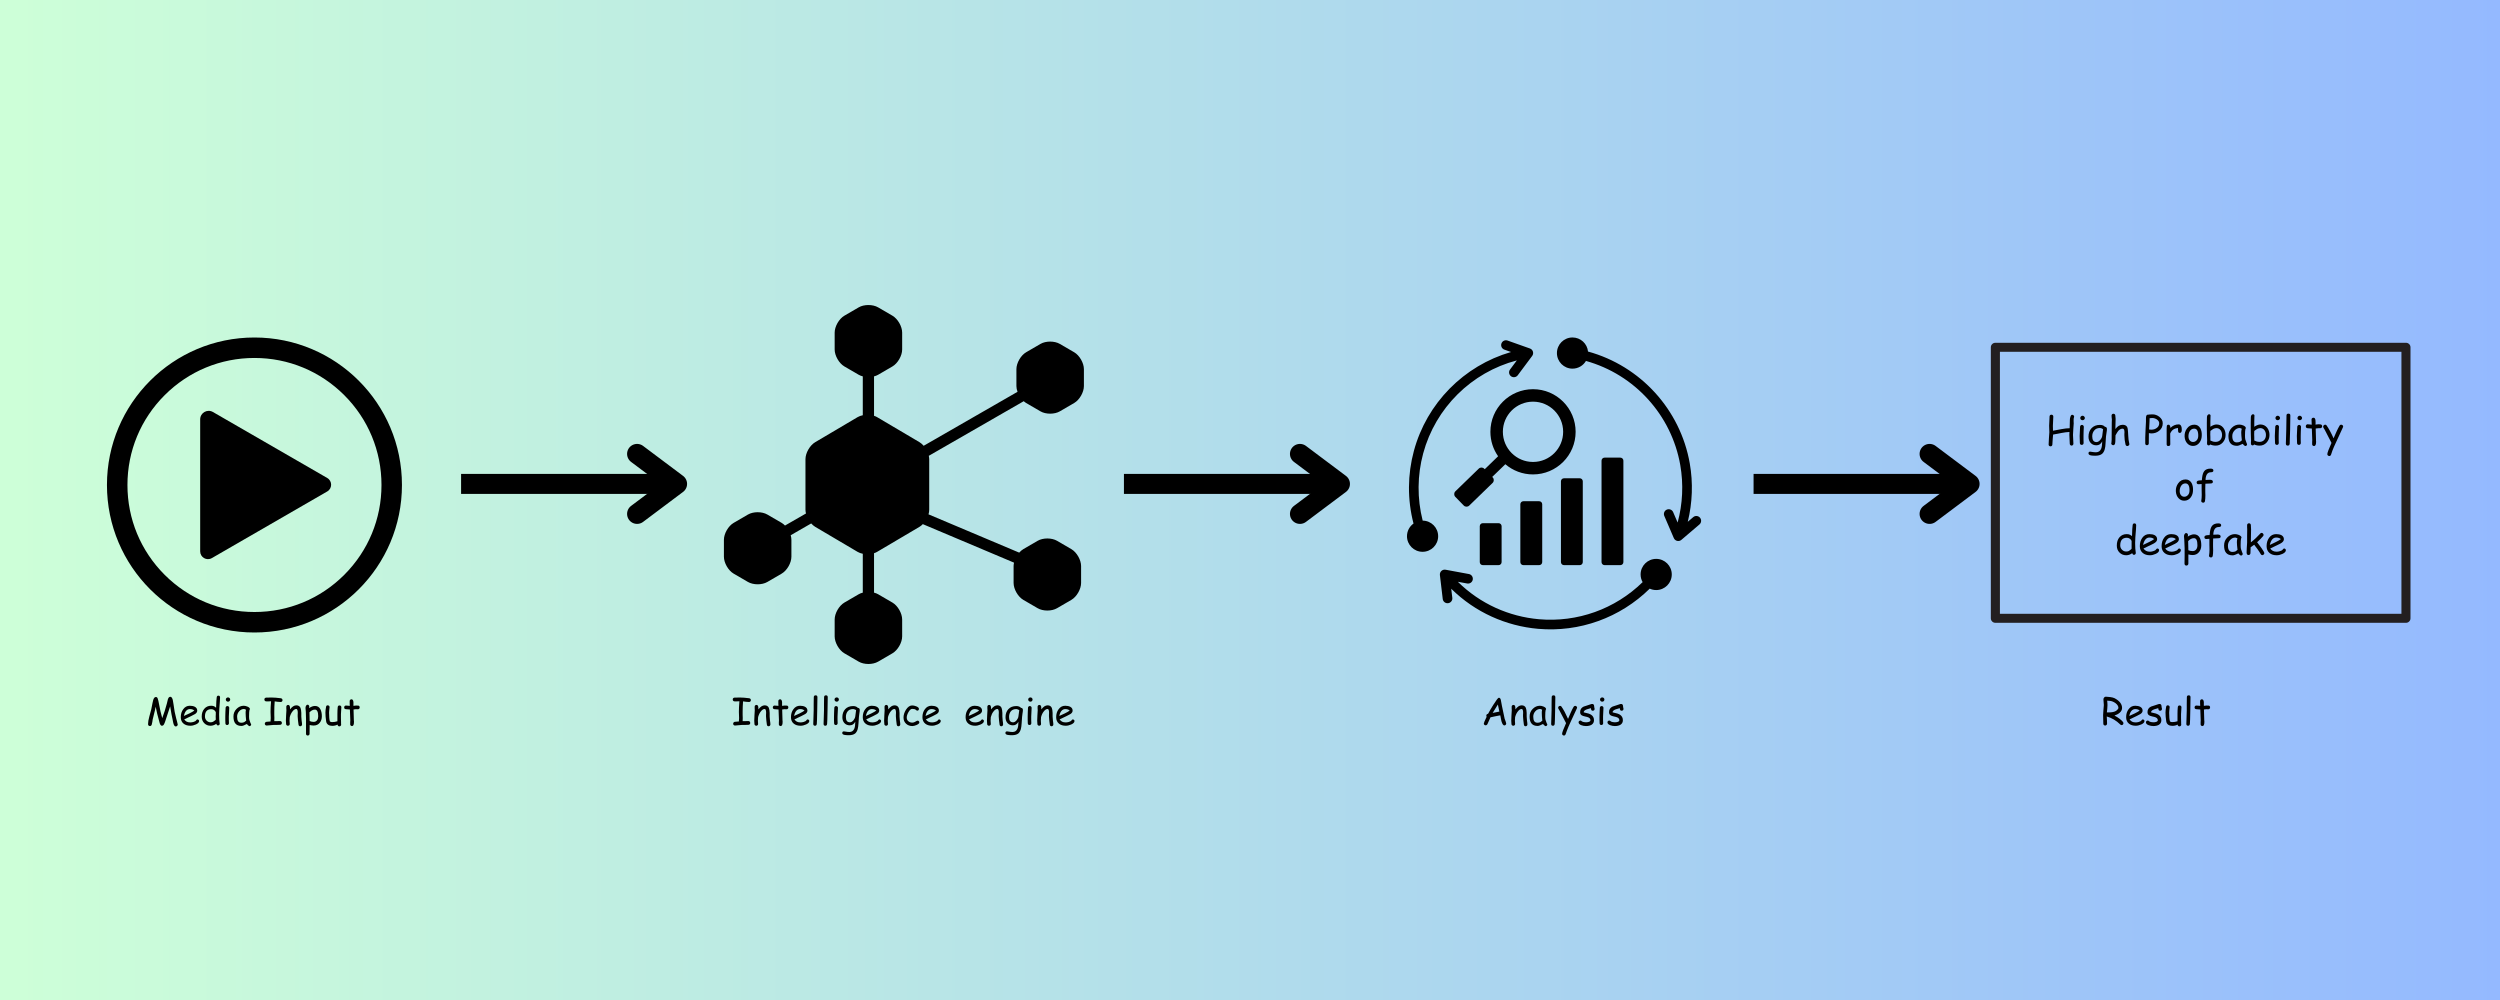 <svg xmlns="http://www.w3.org/2000/svg" xmlns:xlink="http://www.w3.org/1999/xlink" width="500" zoomAndPan="magnify" viewBox="0 0 375 150" height="200" preserveAspectRatio="xMidYMid meet" version="1.0"><rect x="0" y="0" width="375" height="150" fill="#808080" stroke="none"/><defs><g/><linearGradient x1="0" gradientTransform="matrix(0.75, 0, 0, 0.75, 0, 0)" y1="100" x2="500" gradientUnits="userSpaceOnUse" y2="100" id="20f014c2d1"><stop stop-opacity="1" stop-color="rgb(80.399%, 100%, 84.698%)" offset="0"/><stop stop-opacity="1" stop-color="rgb(80.312%, 99.892%, 84.758%)" offset="0.008"/><stop stop-opacity="1" stop-color="rgb(80.136%, 99.677%, 84.879%)" offset="0.016"/><stop stop-opacity="1" stop-color="rgb(79.961%, 99.461%, 84.998%)" offset="0.023"/><stop stop-opacity="1" stop-color="rgb(79.787%, 99.246%, 85.117%)" offset="0.031"/><stop stop-opacity="1" stop-color="rgb(79.611%, 99.033%, 85.237%)" offset="0.039"/><stop stop-opacity="1" stop-color="rgb(79.436%, 98.817%, 85.356%)" offset="0.047"/><stop stop-opacity="1" stop-color="rgb(79.262%, 98.602%, 85.477%)" offset="0.055"/><stop stop-opacity="1" stop-color="rgb(79.086%, 98.387%, 85.596%)" offset="0.062"/><stop stop-opacity="1" stop-color="rgb(78.911%, 98.172%, 85.715%)" offset="0.07"/><stop stop-opacity="1" stop-color="rgb(78.737%, 97.958%, 85.835%)" offset="0.078"/><stop stop-opacity="1" stop-color="rgb(78.561%, 97.743%, 85.954%)" offset="0.086"/><stop stop-opacity="1" stop-color="rgb(78.386%, 97.528%, 86.073%)" offset="0.094"/><stop stop-opacity="1" stop-color="rgb(78.212%, 97.313%, 86.194%)" offset="0.102"/><stop stop-opacity="1" stop-color="rgb(78.036%, 97.098%, 86.313%)" offset="0.109"/><stop stop-opacity="1" stop-color="rgb(77.861%, 96.884%, 86.432%)" offset="0.117"/><stop stop-opacity="1" stop-color="rgb(77.686%, 96.669%, 86.552%)" offset="0.125"/><stop stop-opacity="1" stop-color="rgb(77.512%, 96.454%, 86.671%)" offset="0.133"/><stop stop-opacity="1" stop-color="rgb(77.336%, 96.239%, 86.79%)" offset="0.141"/><stop stop-opacity="1" stop-color="rgb(77.161%, 96.024%, 86.911%)" offset="0.148"/><stop stop-opacity="1" stop-color="rgb(76.987%, 95.81%, 87.03%)" offset="0.156"/><stop stop-opacity="1" stop-color="rgb(76.811%, 95.595%, 87.149%)" offset="0.164"/><stop stop-opacity="1" stop-color="rgb(76.636%, 95.38%, 87.27%)" offset="0.172"/><stop stop-opacity="1" stop-color="rgb(76.462%, 95.164%, 87.389%)" offset="0.18"/><stop stop-opacity="1" stop-color="rgb(76.286%, 94.949%, 87.508%)" offset="0.188"/><stop stop-opacity="1" stop-color="rgb(76.111%, 94.736%, 87.628%)" offset="0.195"/><stop stop-opacity="1" stop-color="rgb(75.937%, 94.521%, 87.747%)" offset="0.203"/><stop stop-opacity="1" stop-color="rgb(75.761%, 94.305%, 87.866%)" offset="0.211"/><stop stop-opacity="1" stop-color="rgb(75.586%, 94.09%, 87.987%)" offset="0.219"/><stop stop-opacity="1" stop-color="rgb(75.41%, 93.875%, 88.106%)" offset="0.227"/><stop stop-opacity="1" stop-color="rgb(75.237%, 93.661%, 88.225%)" offset="0.234"/><stop stop-opacity="1" stop-color="rgb(75.061%, 93.446%, 88.345%)" offset="0.242"/><stop stop-opacity="1" stop-color="rgb(74.886%, 93.231%, 88.464%)" offset="0.25"/><stop stop-opacity="1" stop-color="rgb(74.712%, 93.016%, 88.583%)" offset="0.258"/><stop stop-opacity="1" stop-color="rgb(74.536%, 92.801%, 88.704%)" offset="0.266"/><stop stop-opacity="1" stop-color="rgb(74.361%, 92.587%, 88.823%)" offset="0.273"/><stop stop-opacity="1" stop-color="rgb(74.187%, 92.372%, 88.942%)" offset="0.281"/><stop stop-opacity="1" stop-color="rgb(74.011%, 92.157%, 89.062%)" offset="0.289"/><stop stop-opacity="1" stop-color="rgb(73.836%, 91.942%, 89.182%)" offset="0.297"/><stop stop-opacity="1" stop-color="rgb(73.662%, 91.727%, 89.301%)" offset="0.305"/><stop stop-opacity="1" stop-color="rgb(73.486%, 91.513%, 89.421%)" offset="0.312"/><stop stop-opacity="1" stop-color="rgb(73.311%, 91.298%, 89.54%)" offset="0.32"/><stop stop-opacity="1" stop-color="rgb(73.137%, 91.083%, 89.659%)" offset="0.328"/><stop stop-opacity="1" stop-color="rgb(72.961%, 90.868%, 89.78%)" offset="0.336"/><stop stop-opacity="1" stop-color="rgb(72.786%, 90.652%, 89.899%)" offset="0.344"/><stop stop-opacity="1" stop-color="rgb(72.61%, 90.439%, 90.018%)" offset="0.352"/><stop stop-opacity="1" stop-color="rgb(72.437%, 90.224%, 90.138%)" offset="0.359"/><stop stop-opacity="1" stop-color="rgb(72.261%, 90.009%, 90.257%)" offset="0.367"/><stop stop-opacity="1" stop-color="rgb(72.086%, 89.793%, 90.376%)" offset="0.375"/><stop stop-opacity="1" stop-color="rgb(71.912%, 89.578%, 90.497%)" offset="0.383"/><stop stop-opacity="1" stop-color="rgb(71.736%, 89.365%, 90.616%)" offset="0.391"/><stop stop-opacity="1" stop-color="rgb(71.561%, 89.149%, 90.735%)" offset="0.398"/><stop stop-opacity="1" stop-color="rgb(71.387%, 88.934%, 90.855%)" offset="0.406"/><stop stop-opacity="1" stop-color="rgb(71.211%, 88.719%, 90.974%)" offset="0.414"/><stop stop-opacity="1" stop-color="rgb(71.036%, 88.504%, 91.093%)" offset="0.422"/><stop stop-opacity="1" stop-color="rgb(70.862%, 88.29%, 91.214%)" offset="0.43"/><stop stop-opacity="1" stop-color="rgb(70.686%, 88.075%, 91.333%)" offset="0.438"/><stop stop-opacity="1" stop-color="rgb(70.511%, 87.86%, 91.452%)" offset="0.445"/><stop stop-opacity="1" stop-color="rgb(70.337%, 87.645%, 91.573%)" offset="0.453"/><stop stop-opacity="1" stop-color="rgb(70.161%, 87.43%, 91.692%)" offset="0.461"/><stop stop-opacity="1" stop-color="rgb(69.986%, 87.216%, 91.811%)" offset="0.469"/><stop stop-opacity="1" stop-color="rgb(69.81%, 87.001%, 91.931%)" offset="0.477"/><stop stop-opacity="1" stop-color="rgb(69.637%, 86.786%, 92.05%)" offset="0.484"/><stop stop-opacity="1" stop-color="rgb(69.461%, 86.571%, 92.169%)" offset="0.492"/><stop stop-opacity="1" stop-color="rgb(69.286%, 86.356%, 92.29%)" offset="0.5"/><stop stop-opacity="1" stop-color="rgb(69.112%, 86.142%, 92.409%)" offset="0.508"/><stop stop-opacity="1" stop-color="rgb(68.936%, 85.927%, 92.528%)" offset="0.516"/><stop stop-opacity="1" stop-color="rgb(68.761%, 85.712%, 92.648%)" offset="0.523"/><stop stop-opacity="1" stop-color="rgb(68.587%, 85.497%, 92.767%)" offset="0.531"/><stop stop-opacity="1" stop-color="rgb(68.411%, 85.281%, 92.886%)" offset="0.539"/><stop stop-opacity="1" stop-color="rgb(68.236%, 85.068%, 93.007%)" offset="0.547"/><stop stop-opacity="1" stop-color="rgb(68.062%, 84.853%, 93.126%)" offset="0.555"/><stop stop-opacity="1" stop-color="rgb(67.886%, 84.637%, 93.245%)" offset="0.562"/><stop stop-opacity="1" stop-color="rgb(67.711%, 84.422%, 93.365%)" offset="0.57"/><stop stop-opacity="1" stop-color="rgb(67.537%, 84.207%, 93.484%)" offset="0.578"/><stop stop-opacity="1" stop-color="rgb(67.361%, 83.994%, 93.604%)" offset="0.586"/><stop stop-opacity="1" stop-color="rgb(67.186%, 83.778%, 93.724%)" offset="0.594"/><stop stop-opacity="1" stop-color="rgb(67.01%, 83.563%, 93.843%)" offset="0.602"/><stop stop-opacity="1" stop-color="rgb(66.837%, 83.348%, 93.962%)" offset="0.609"/><stop stop-opacity="1" stop-color="rgb(66.661%, 83.133%, 94.083%)" offset="0.617"/><stop stop-opacity="1" stop-color="rgb(66.486%, 82.919%, 94.202%)" offset="0.625"/><stop stop-opacity="1" stop-color="rgb(66.312%, 82.704%, 94.321%)" offset="0.633"/><stop stop-opacity="1" stop-color="rgb(66.136%, 82.489%, 94.441%)" offset="0.641"/><stop stop-opacity="1" stop-color="rgb(65.961%, 82.274%, 94.56%)" offset="0.648"/><stop stop-opacity="1" stop-color="rgb(65.787%, 82.059%, 94.679%)" offset="0.656"/><stop stop-opacity="1" stop-color="rgb(65.611%, 81.845%, 94.8%)" offset="0.664"/><stop stop-opacity="1" stop-color="rgb(65.436%, 81.63%, 94.919%)" offset="0.672"/><stop stop-opacity="1" stop-color="rgb(65.262%, 81.415%, 95.038%)" offset="0.68"/><stop stop-opacity="1" stop-color="rgb(65.086%, 81.2%, 95.158%)" offset="0.688"/><stop stop-opacity="1" stop-color="rgb(64.911%, 80.984%, 95.277%)" offset="0.695"/><stop stop-opacity="1" stop-color="rgb(64.737%, 80.771%, 95.396%)" offset="0.703"/><stop stop-opacity="1" stop-color="rgb(64.561%, 80.556%, 95.517%)" offset="0.711"/><stop stop-opacity="1" stop-color="rgb(64.386%, 80.341%, 95.636%)" offset="0.719"/><stop stop-opacity="1" stop-color="rgb(64.211%, 80.125%, 95.755%)" offset="0.727"/><stop stop-opacity="1" stop-color="rgb(64.037%, 79.91%, 95.876%)" offset="0.734"/><stop stop-opacity="1" stop-color="rgb(63.861%, 79.697%, 95.995%)" offset="0.742"/><stop stop-opacity="1" stop-color="rgb(63.686%, 79.482%, 96.114%)" offset="0.75"/><stop stop-opacity="1" stop-color="rgb(63.512%, 79.266%, 96.234%)" offset="0.758"/><stop stop-opacity="1" stop-color="rgb(63.336%, 79.051%, 96.353%)" offset="0.766"/><stop stop-opacity="1" stop-color="rgb(63.161%, 78.836%, 96.472%)" offset="0.773"/><stop stop-opacity="1" stop-color="rgb(62.987%, 78.622%, 96.593%)" offset="0.781"/><stop stop-opacity="1" stop-color="rgb(62.811%, 78.407%, 96.712%)" offset="0.789"/><stop stop-opacity="1" stop-color="rgb(62.636%, 78.192%, 96.831%)" offset="0.797"/><stop stop-opacity="1" stop-color="rgb(62.462%, 77.977%, 96.951%)" offset="0.805"/><stop stop-opacity="1" stop-color="rgb(62.286%, 77.762%, 97.07%)" offset="0.812"/><stop stop-opacity="1" stop-color="rgb(62.111%, 77.548%, 97.189%)" offset="0.82"/><stop stop-opacity="1" stop-color="rgb(61.937%, 77.333%, 97.31%)" offset="0.828"/><stop stop-opacity="1" stop-color="rgb(61.761%, 77.118%, 97.429%)" offset="0.836"/><stop stop-opacity="1" stop-color="rgb(61.586%, 76.903%, 97.548%)" offset="0.844"/><stop stop-opacity="1" stop-color="rgb(61.411%, 76.688%, 97.668%)" offset="0.852"/><stop stop-opacity="1" stop-color="rgb(61.237%, 76.474%, 97.787%)" offset="0.859"/><stop stop-opacity="1" stop-color="rgb(61.061%, 76.259%, 97.906%)" offset="0.867"/><stop stop-opacity="1" stop-color="rgb(60.886%, 76.044%, 98.027%)" offset="0.875"/><stop stop-opacity="1" stop-color="rgb(60.712%, 75.829%, 98.146%)" offset="0.883"/><stop stop-opacity="1" stop-color="rgb(60.536%, 75.613%, 98.265%)" offset="0.891"/><stop stop-opacity="1" stop-color="rgb(60.361%, 75.4%, 98.386%)" offset="0.898"/><stop stop-opacity="1" stop-color="rgb(60.187%, 75.185%, 98.505%)" offset="0.906"/><stop stop-opacity="1" stop-color="rgb(60.011%, 74.969%, 98.624%)" offset="0.914"/><stop stop-opacity="1" stop-color="rgb(59.836%, 74.754%, 98.744%)" offset="0.922"/><stop stop-opacity="1" stop-color="rgb(59.662%, 74.539%, 98.863%)" offset="0.93"/><stop stop-opacity="1" stop-color="rgb(59.486%, 74.326%, 98.982%)" offset="0.938"/><stop stop-opacity="1" stop-color="rgb(59.311%, 74.11%, 99.103%)" offset="0.945"/><stop stop-opacity="1" stop-color="rgb(59.137%, 73.895%, 99.222%)" offset="0.953"/><stop stop-opacity="1" stop-color="rgb(58.961%, 73.68%, 99.341%)" offset="0.961"/><stop stop-opacity="1" stop-color="rgb(58.786%, 73.465%, 99.461%)" offset="0.969"/><stop stop-opacity="1" stop-color="rgb(58.611%, 73.251%, 99.58%)" offset="0.977"/><stop stop-opacity="1" stop-color="rgb(58.437%, 73.036%, 99.699%)" offset="0.984"/><stop stop-opacity="1" stop-color="rgb(58.261%, 72.821%, 99.82%)" offset="0.992"/><stop stop-opacity="1" stop-color="rgb(58.086%, 72.606%, 99.939%)" offset="1"/></linearGradient><clipPath id="7a96ba543c"><path d="M 108.586 45.676 L 162.586 45.676 L 162.586 99.676 L 108.586 99.676 Z M 108.586 45.676 " clip-rule="nonzero"/></clipPath><clipPath id="c106a19819"><path d="M 16.043 50.625 L 60.293 50.625 L 60.293 94.875 L 16.043 94.875 Z M 16.043 50.625 " clip-rule="nonzero"/></clipPath><clipPath id="31b6c459a6"><path d="M 211.023 50.625 L 255.273 50.625 L 255.273 94.875 L 211.023 94.875 Z M 211.023 50.625 " clip-rule="nonzero"/></clipPath><clipPath id="96fbf7544e"><path d="M 298.602 51.418 L 361.602 51.418 L 361.602 93.418 L 298.602 93.418 Z M 298.602 51.418 " clip-rule="nonzero"/></clipPath></defs><rect x="-37.5" fill="url(#20f014c2d1)" width="450" y="-15" height="180"/><g clip-path="url(#7a96ba543c)"><path fill="#000000" d="M 161.129 52.84 L 158.98 51.59 C 158.582 51.355 158.051 51.238 157.523 51.238 C 156.996 51.238 156.469 51.355 156.066 51.59 L 153.918 52.84 C 153.117 53.309 152.461 54.449 152.461 55.379 L 152.461 57.91 C 152.461 58.188 152.523 58.48 152.629 58.77 L 138.551 66.867 C 138.363 66.652 138.152 66.465 137.93 66.332 L 131.555 62.566 C 131.418 62.484 131.266 62.422 131.105 62.371 L 131.105 56.457 C 131.328 56.402 131.535 56.32 131.719 56.215 L 133.867 54.965 C 134.668 54.496 135.324 53.355 135.324 52.426 L 135.324 49.895 C 135.324 48.965 134.668 47.824 133.867 47.355 L 131.719 46.105 C 131.316 45.871 130.789 45.754 130.262 45.754 C 129.73 45.754 129.203 45.871 128.805 46.105 L 126.656 47.355 C 125.855 47.824 125.199 48.965 125.199 49.895 L 125.199 52.426 C 125.199 53.355 125.855 54.496 126.656 54.965 L 128.805 56.215 C 128.984 56.32 129.195 56.402 129.418 56.457 L 129.418 62.285 C 129.137 62.344 128.871 62.434 128.648 62.566 L 122.273 66.332 C 121.477 66.805 120.82 67.949 120.82 68.879 L 120.82 76.473 C 120.82 76.648 120.852 76.836 120.895 77.023 L 117.75 78.832 C 117.594 78.676 117.43 78.535 117.254 78.434 L 115.105 77.184 C 114.707 76.949 114.176 76.832 113.648 76.832 C 113.121 76.832 112.594 76.949 112.191 77.184 L 110.043 78.434 C 109.242 78.902 108.586 80.043 108.586 80.973 L 108.586 83.504 C 108.586 84.434 109.242 85.574 110.043 86.043 L 112.191 87.293 C 112.594 87.527 113.121 87.645 113.648 87.645 C 114.176 87.645 114.707 87.527 115.105 87.293 L 117.254 86.043 C 118.055 85.574 118.711 84.434 118.711 83.504 L 118.711 80.973 C 118.711 80.754 118.672 80.52 118.605 80.285 L 121.68 78.516 C 121.863 78.719 122.062 78.895 122.273 79.02 L 128.648 82.785 C 128.871 82.918 129.137 83.008 129.418 83.066 L 129.418 88.895 C 129.195 88.949 128.984 89.031 128.805 89.137 L 126.656 90.387 C 125.855 90.855 125.199 91.996 125.199 92.926 L 125.199 95.457 C 125.199 96.387 125.855 97.527 126.656 97.996 L 128.805 99.246 C 129.203 99.48 129.73 99.598 130.262 99.598 C 130.789 99.598 131.316 99.48 131.719 99.246 L 133.867 97.996 C 134.668 97.527 135.324 96.387 135.324 95.457 L 135.324 92.926 C 135.324 91.996 134.668 90.855 133.867 90.387 L 131.719 89.137 C 131.535 89.031 131.328 88.949 131.105 88.895 L 131.105 82.98 C 131.266 82.93 131.418 82.867 131.555 82.785 L 137.93 79.02 C 138.105 78.918 138.27 78.777 138.422 78.621 L 152.105 84.398 C 152.066 84.57 152.039 84.746 152.039 84.91 L 152.039 87.441 C 152.039 88.371 152.695 89.512 153.496 89.98 L 155.645 91.23 C 156.047 91.465 156.574 91.582 157.102 91.582 C 157.629 91.582 158.16 91.465 158.559 91.23 L 160.707 89.98 C 161.508 89.512 162.164 88.371 162.164 87.441 L 162.164 84.91 C 162.164 83.98 161.508 82.84 160.707 82.371 L 158.559 81.121 C 158.16 80.887 157.629 80.77 157.102 80.77 C 156.574 80.77 156.047 80.887 155.645 81.121 L 153.496 82.371 C 153.277 82.5 153.07 82.684 152.883 82.895 L 139.277 77.152 C 139.344 76.922 139.383 76.691 139.383 76.473 L 139.383 68.879 C 139.383 68.715 139.355 68.543 139.32 68.371 L 153.559 60.18 C 153.676 60.281 153.793 60.375 153.918 60.449 L 156.066 61.699 C 156.469 61.934 156.996 62.051 157.523 62.051 C 158.051 62.051 158.582 61.934 158.98 61.699 L 161.129 60.449 C 161.93 59.98 162.586 58.84 162.586 57.91 L 162.586 55.379 C 162.586 54.449 161.93 53.309 161.129 52.84 Z M 161.129 52.84 " fill-opacity="1" fill-rule="nonzero"/></g><path fill="#000000" d="M 49.086 71.699 L 31.941 61.801 C 31.09 61.309 30.027 61.922 30.027 62.906 L 30.027 82.703 C 30.027 83.602 31 84.164 31.777 83.715 L 49.086 73.719 C 49.863 73.27 49.863 72.148 49.086 71.699 " fill-opacity="1" fill-rule="nonzero"/><g clip-path="url(#c106a19819)"><path fill="#000000" d="M 51.641 86.223 C 48.043 89.82 43.258 91.801 38.168 91.801 C 33.082 91.801 28.297 89.82 24.699 86.223 C 21.098 82.621 19.117 77.84 19.117 72.75 C 19.117 67.66 21.098 62.875 24.699 59.277 C 28.297 55.68 33.082 53.695 38.168 53.695 C 43.258 53.695 48.043 55.68 51.641 59.277 C 55.238 62.875 57.223 67.66 57.223 72.75 C 57.223 77.84 55.238 82.621 51.641 86.223 Z M 38.168 50.625 C 25.949 50.625 16.043 60.531 16.043 72.75 C 16.043 84.969 25.949 94.875 38.168 94.875 C 50.391 94.875 60.293 84.969 60.293 72.75 C 60.293 60.531 50.391 50.625 38.168 50.625 " fill-opacity="1" fill-rule="nonzero"/></g><g clip-path="url(#31b6c459a6)"><path fill="#000000" d="M 248.43 83.832 C 249.719 83.832 250.766 84.879 250.766 86.168 C 250.766 87.461 249.719 88.508 248.43 88.508 C 248.082 88.508 247.754 88.434 247.461 88.297 C 243.016 92.668 236.926 94.871 230.707 94.324 C 225.926 93.902 221.289 91.867 217.684 88.312 L 217.848 89.68 C 217.895 90.074 217.609 90.434 217.211 90.48 C 216.816 90.527 216.457 90.242 216.41 89.848 L 215.984 86.254 C 215.93 85.773 216.352 85.371 216.832 85.457 L 220.336 86.105 C 220.727 86.176 220.984 86.551 220.914 86.945 C 220.844 87.336 220.469 87.594 220.074 87.523 L 218.676 87.266 C 222.039 90.59 226.367 92.488 230.832 92.883 C 236.605 93.391 242.254 91.363 246.395 87.32 C 246.199 86.98 246.09 86.59 246.09 86.168 C 246.09 84.879 247.137 83.832 248.43 83.832 Z M 229.953 58.379 C 226.422 58.379 223.559 61.242 223.559 64.77 C 223.559 66.137 223.988 67.398 224.715 68.438 C 224.047 69.086 223.379 69.734 222.711 70.383 L 222.637 70.309 C 222.414 70.078 222.047 70.07 221.816 70.293 L 218.305 73.699 C 218.078 73.922 218.07 74.293 218.293 74.523 L 219.562 75.828 C 219.785 76.059 220.152 76.062 220.383 75.84 L 223.895 72.434 C 224.121 72.211 224.129 71.844 223.906 71.613 L 223.832 71.539 L 225.801 69.633 C 226.918 70.586 228.367 71.164 229.953 71.164 C 233.48 71.164 236.344 68.301 236.344 64.77 C 236.344 61.242 233.48 58.379 229.953 58.379 Z M 229.953 60.25 C 232.449 60.25 234.473 62.273 234.473 64.77 C 234.473 67.27 232.449 69.293 229.953 69.293 C 227.457 69.293 225.43 67.27 225.43 64.77 C 225.43 62.273 227.457 60.25 229.953 60.25 Z M 222.418 78.477 C 222.168 78.477 221.965 78.68 221.965 78.93 L 221.965 84.316 C 221.965 84.566 222.168 84.77 222.418 84.77 L 224.793 84.77 C 225.039 84.77 225.242 84.566 225.242 84.316 L 225.242 78.93 C 225.242 78.68 225.039 78.477 224.793 78.477 Z M 240.68 68.645 C 240.434 68.645 240.23 68.848 240.23 69.098 L 240.23 84.316 C 240.23 84.566 240.434 84.77 240.68 84.77 L 243.055 84.77 C 243.305 84.77 243.508 84.566 243.508 84.316 L 243.508 69.098 C 243.508 68.848 243.305 68.645 243.055 68.645 Z M 236.969 71.742 L 234.594 71.742 C 234.344 71.742 234.141 71.945 234.141 72.195 L 234.141 84.316 C 234.141 84.566 234.344 84.77 234.594 84.77 L 236.969 84.77 C 237.215 84.77 237.418 84.566 237.418 84.316 L 237.418 72.195 C 237.418 71.945 237.215 71.742 236.969 71.742 Z M 230.879 75.184 C 230.086 75.184 229.297 75.184 228.504 75.184 C 228.254 75.184 228.051 75.387 228.051 75.637 C 228.051 78.711 228.051 81.238 228.051 84.316 C 228.051 84.566 228.254 84.77 228.504 84.77 C 229.297 84.77 230.086 84.77 230.879 84.77 C 231.129 84.77 231.332 84.566 231.332 84.316 C 231.332 81.238 231.332 78.711 231.332 75.637 C 231.332 75.387 231.129 75.184 230.879 75.184 Z M 212.027 78.531 C 211.094 74.941 211.125 71.18 212.082 67.641 C 214.012 60.48 219.578 54.848 226.656 52.801 L 225.656 52.445 C 225.277 52.312 225.082 51.898 225.215 51.523 C 225.348 51.148 225.758 50.949 226.133 51.082 L 229.492 52.273 C 229.953 52.438 230.117 53 229.828 53.387 L 227.664 56.289 C 227.426 56.609 226.973 56.676 226.652 56.438 C 226.332 56.195 226.266 55.742 226.508 55.426 L 227.527 54.059 C 220.719 55.848 215.324 61.172 213.477 68.012 C 212.59 71.293 212.555 74.773 213.402 78.094 C 214.688 78.105 215.723 79.148 215.723 80.434 C 215.723 81.723 214.676 82.77 213.387 82.77 C 212.094 82.77 211.047 81.723 211.047 80.434 C 211.047 79.648 211.434 78.957 212.027 78.531 Z M 253.98 77.574 C 254.281 77.312 254.738 77.348 254.996 77.652 C 255.254 77.953 255.219 78.41 254.918 78.668 L 252.207 80.98 C 251.836 81.297 251.266 81.16 251.074 80.715 L 249.645 77.391 C 249.488 77.023 249.656 76.598 250.023 76.441 C 250.391 76.285 250.816 76.453 250.973 76.82 L 251.645 78.383 C 252.402 75.582 252.543 72.633 252.039 69.754 C 250.727 62.254 245.199 56.18 237.895 54.141 C 237.488 54.832 236.734 55.297 235.875 55.297 C 234.586 55.297 233.539 54.25 233.539 52.961 C 233.539 51.668 234.586 50.621 235.875 50.621 C 237.09 50.621 238.086 51.547 238.203 52.73 C 246.074 54.895 252.051 61.434 253.465 69.508 C 253.977 72.422 253.867 75.41 253.164 78.27 Z M 253.98 77.574 " fill-opacity="1" fill-rule="evenodd"/></g><path stroke-linecap="butt" transform="matrix(0.75, 0, 0, 0.75, 69.162, 71.086)" fill="none" stroke-linejoin="miter" d="M 0.002 2 L 43.2 2 " stroke="#000000" stroke-width="4" stroke-opacity="1" stroke-miterlimit="4"/><path stroke-linecap="round" transform="matrix(0.75, 0, 0, 0.75, 69.162, 71.086)" fill="none" stroke-linejoin="round" d="M 35.2 -4 L 43.2 2 L 35.2 8 " stroke="#000000" stroke-width="4" stroke-opacity="1" stroke-miterlimit="4"/><path stroke-linecap="butt" transform="matrix(0.75, 0, 0, 0.75, 168.591, 71.086)" fill="none" stroke-linejoin="miter" d="M -0.001 2 L 43.202 2 " stroke="#000000" stroke-width="4" stroke-opacity="1" stroke-miterlimit="4"/><path stroke-linecap="round" transform="matrix(0.75, 0, 0, 0.75, 168.591, 71.086)" fill="none" stroke-linejoin="round" d="M 35.202 -4 L 43.202 2 L 35.202 8 " stroke="#000000" stroke-width="4" stroke-opacity="1" stroke-miterlimit="4"/><path stroke-linecap="butt" transform="matrix(0.75, 0, 0, 0.75, 263.037, 71.086)" fill="none" stroke-linejoin="miter" d="M -0.002 2 L 43.201 2 " stroke="#000000" stroke-width="4" stroke-opacity="1" stroke-miterlimit="4"/><path stroke-linecap="round" transform="matrix(0.75, 0, 0, 0.75, 263.037, 71.086)" fill="none" stroke-linejoin="round" d="M 35.201 -4 L 43.201 2 L 35.201 8 " stroke="#000000" stroke-width="4" stroke-opacity="1" stroke-miterlimit="4"/><g clip-path="url(#96fbf7544e)"><path fill="#231f20" d="M 360.895 93.422 L 299.305 93.422 C 299.117 93.422 298.957 93.355 298.824 93.223 C 298.691 93.09 298.625 92.93 298.625 92.746 L 298.625 52.094 C 298.625 51.91 298.691 51.75 298.824 51.617 C 298.957 51.484 299.117 51.418 299.305 51.418 L 360.895 51.418 C 361.082 51.418 361.242 51.484 361.375 51.617 C 361.508 51.75 361.574 51.91 361.574 52.094 L 361.574 92.746 C 361.574 92.93 361.508 93.09 361.375 93.223 C 361.242 93.355 361.082 93.422 360.895 93.422 Z M 299.988 92.07 L 360.215 92.07 L 360.215 52.77 L 299.988 52.77 Z M 299.988 92.07 " fill-opacity="1" fill-rule="nonzero"/></g><g fill="#000000" fill-opacity="1"><g transform="translate(21.897, 108.737)"><g><path d="M 4.469 0.234 C 4.375 0.234 4.297 0.18 4.234 0.078 C 4.172 -0.016 4.117 -0.16 4.078 -0.359 L 3.984 -0.844 C 3.91 -1.133 3.789 -1.781 3.625 -2.781 L 3.078 -1.125 L 2.906 -0.594 C 2.844 -0.395 2.773 -0.227 2.703 -0.094 C 2.629 0.051 2.523 0.125 2.391 0.125 C 2.285 0.125 2.203 0.062 2.141 -0.062 C 2.098 -0.133 2.062 -0.234 2.031 -0.359 L 1.953 -0.656 C 1.766 -1.301 1.598 -1.992 1.453 -2.734 L 1.359 -2.25 L 1 -0.797 C 0.988 -0.617 0.941 -0.363 0.859 -0.031 C 0.805 0.102 0.719 0.172 0.594 0.172 C 0.5 0.172 0.426 0.141 0.375 0.078 C 0.332 0.023 0.312 -0.039 0.312 -0.125 C 0.312 -0.426 0.375 -0.801 0.5 -1.25 L 0.797 -2.359 L 0.969 -3.234 C 1.039 -3.641 1.125 -3.906 1.219 -4.031 C 1.289 -4.133 1.379 -4.188 1.484 -4.188 C 1.609 -4.188 1.695 -4.117 1.75 -3.984 C 1.82 -3.816 1.898 -3.484 1.984 -2.984 C 2.086 -2.379 2.238 -1.723 2.438 -1.016 C 2.707 -1.723 2.941 -2.461 3.141 -3.234 L 3.234 -3.625 C 3.266 -3.789 3.305 -3.922 3.359 -4.016 C 3.43 -4.148 3.531 -4.219 3.656 -4.219 C 3.812 -4.219 3.93 -4.066 4.016 -3.766 C 4.047 -3.66 4.082 -3.445 4.125 -3.125 C 4.227 -2.289 4.363 -1.578 4.531 -0.984 L 4.656 -0.516 C 4.727 -0.266 4.766 -0.109 4.766 -0.047 C 4.766 0.023 4.734 0.086 4.672 0.141 C 4.617 0.203 4.551 0.234 4.469 0.234 Z M 4.469 0.234 "/></g></g></g><g fill="#000000" fill-opacity="1"><g transform="translate(26.883, 108.737)"><g><path d="M 1.672 0.125 C 1.254 0.125 0.914 0.02 0.656 -0.188 C 0.375 -0.414 0.234 -0.738 0.234 -1.156 C 0.234 -1.625 0.352 -2.02 0.594 -2.344 C 0.844 -2.695 1.176 -2.875 1.594 -2.875 C 1.895 -2.875 2.145 -2.82 2.344 -2.719 C 2.582 -2.594 2.703 -2.398 2.703 -2.141 C 2.703 -1.953 2.598 -1.785 2.391 -1.641 C 2.297 -1.578 2.098 -1.473 1.797 -1.328 L 0.75 -0.828 C 0.852 -0.68 0.977 -0.566 1.125 -0.484 C 1.281 -0.41 1.461 -0.375 1.672 -0.375 C 1.797 -0.375 1.941 -0.395 2.109 -0.438 C 2.328 -0.5 2.469 -0.578 2.531 -0.672 C 2.594 -0.773 2.66 -0.828 2.734 -0.828 C 2.797 -0.828 2.852 -0.801 2.906 -0.75 C 2.957 -0.707 2.984 -0.656 2.984 -0.594 C 2.984 -0.383 2.816 -0.207 2.484 -0.062 C 2.203 0.062 1.93 0.125 1.672 0.125 Z M 1.594 -2.375 C 1.375 -2.375 1.188 -2.285 1.031 -2.109 C 0.883 -1.941 0.773 -1.688 0.703 -1.344 L 1.547 -1.734 C 1.879 -1.898 2.117 -2.039 2.266 -2.156 C 2.098 -2.301 1.875 -2.375 1.594 -2.375 Z M 1.594 -2.375 "/></g></g></g><g fill="#000000" fill-opacity="1"><g transform="translate(29.977, 108.737)"><g><path d="M 2.922 -2.438 C 2.898 -2.164 2.891 -1.895 2.891 -1.625 C 2.891 -1.008 2.914 -0.547 2.969 -0.234 C 2.977 -0.211 2.984 -0.191 2.984 -0.172 C 2.984 -0.098 2.957 -0.039 2.906 0 C 2.852 0.051 2.789 0.078 2.719 0.078 C 2.602 0.078 2.52 -0.004 2.469 -0.172 C 2.332 -0.066 2.191 0.004 2.047 0.047 C 1.91 0.098 1.766 0.125 1.609 0.125 C 1.234 0.125 0.922 0 0.672 -0.25 C 0.41 -0.508 0.281 -0.844 0.281 -1.25 C 0.281 -1.738 0.41 -2.129 0.672 -2.422 C 0.93 -2.723 1.27 -2.875 1.688 -2.875 C 1.895 -2.875 2.055 -2.844 2.172 -2.781 L 2.438 -2.578 C 2.457 -3.359 2.488 -3.879 2.531 -4.141 C 2.551 -4.305 2.633 -4.391 2.781 -4.391 C 2.945 -4.391 3.031 -4.301 3.031 -4.125 C 3.031 -3.863 2.992 -3.301 2.922 -2.438 Z M 1.703 -2.359 C 1.391 -2.359 1.156 -2.266 1 -2.078 C 0.844 -1.898 0.766 -1.629 0.766 -1.266 C 0.766 -1.023 0.848 -0.816 1.016 -0.641 C 1.191 -0.473 1.391 -0.391 1.609 -0.391 C 1.766 -0.391 1.895 -0.422 2 -0.484 C 2.062 -0.516 2.164 -0.586 2.312 -0.703 C 2.344 -0.734 2.367 -0.766 2.391 -0.797 L 2.375 -1.266 L 2.391 -1.594 L 2.391 -1.922 C 2.316 -2.066 2.223 -2.176 2.109 -2.25 C 1.992 -2.32 1.859 -2.359 1.703 -2.359 Z M 1.703 -2.359 "/></g></g></g><g fill="#000000" fill-opacity="1"><g transform="translate(33.294, 108.737)"><g><path d="M 0.906 -3.484 C 0.82 -3.484 0.742 -3.516 0.672 -3.578 C 0.609 -3.641 0.578 -3.719 0.578 -3.812 C 0.578 -3.895 0.609 -3.969 0.672 -4.031 C 0.742 -4.094 0.82 -4.125 0.906 -4.125 C 1 -4.125 1.078 -4.094 1.141 -4.031 C 1.203 -3.969 1.234 -3.895 1.234 -3.812 C 1.234 -3.719 1.203 -3.641 1.141 -3.578 C 1.078 -3.516 1 -3.484 0.906 -3.484 Z M 1.031 -1.25 C 1.031 -1.133 1.031 -0.969 1.031 -0.75 C 1.039 -0.531 1.047 -0.367 1.047 -0.266 C 1.047 -0.18 1.02 -0.113 0.969 -0.062 C 0.926 -0.008 0.863 0.016 0.781 0.016 C 0.695 0.016 0.629 -0.008 0.578 -0.062 C 0.535 -0.113 0.516 -0.18 0.516 -0.266 C 0.516 -0.367 0.508 -0.531 0.5 -0.75 C 0.5 -0.969 0.5 -1.133 0.5 -1.25 C 0.5 -1.426 0.504 -1.641 0.516 -1.891 C 0.535 -2.148 0.547 -2.367 0.547 -2.547 C 0.547 -2.629 0.57 -2.695 0.625 -2.75 C 0.676 -2.801 0.738 -2.828 0.812 -2.828 C 0.895 -2.828 0.961 -2.801 1.016 -2.75 C 1.066 -2.695 1.094 -2.629 1.094 -2.547 C 1.094 -2.367 1.082 -2.148 1.062 -1.891 C 1.039 -1.641 1.031 -1.426 1.031 -1.25 Z M 1.031 -1.25 "/></g></g></g><g fill="#000000" fill-opacity="1"><g transform="translate(34.877, 108.737)"><g><path d="M 2.531 0.188 C 2.5 0.188 2.438 0.145 2.344 0.062 C 2.258 -0.008 2.195 -0.078 2.156 -0.141 C 1.977 -0.047 1.82 0.023 1.688 0.078 C 1.562 0.129 1.453 0.156 1.359 0.156 C 0.93 0.156 0.617 0.031 0.422 -0.219 C 0.234 -0.445 0.141 -0.797 0.141 -1.266 C 0.141 -1.703 0.289 -2.078 0.594 -2.391 C 0.906 -2.711 1.27 -2.875 1.688 -2.875 C 1.852 -2.875 2.035 -2.832 2.234 -2.75 C 2.484 -2.645 2.609 -2.52 2.609 -2.375 C 2.609 -2.332 2.586 -2.289 2.547 -2.25 C 2.523 -2.176 2.508 -2.055 2.5 -1.891 C 2.5 -1.734 2.492 -1.531 2.484 -1.281 C 2.484 -1.062 2.5 -0.883 2.531 -0.75 C 2.551 -0.664 2.609 -0.504 2.703 -0.266 C 2.723 -0.234 2.75 -0.188 2.781 -0.125 L 2.797 -0.078 C 2.797 -0.004 2.77 0.055 2.719 0.109 C 2.664 0.16 2.602 0.188 2.531 0.188 Z M 1.969 -1.734 C 1.969 -1.805 1.969 -1.891 1.969 -1.984 C 1.977 -2.078 1.992 -2.176 2.016 -2.281 C 1.953 -2.32 1.895 -2.348 1.844 -2.359 C 1.801 -2.379 1.766 -2.391 1.734 -2.391 C 1.441 -2.391 1.191 -2.27 0.984 -2.031 C 0.785 -1.801 0.688 -1.535 0.688 -1.234 C 0.688 -0.93 0.738 -0.703 0.844 -0.547 C 0.945 -0.398 1.109 -0.328 1.328 -0.328 C 1.504 -0.328 1.648 -0.359 1.766 -0.422 C 1.836 -0.461 1.93 -0.535 2.047 -0.641 C 1.992 -1.129 1.969 -1.492 1.969 -1.734 Z M 1.969 -1.734 "/></g></g></g><g fill="#000000" fill-opacity="1"><g transform="translate(37.767, 108.737)"><g/></g></g><g fill="#000000" fill-opacity="1"><g transform="translate(39.455, 108.737)"><g><path d="M 2.641 -3.438 C 2.516 -3.438 2.363 -3.445 2.188 -3.469 L 1.75 -3.531 C 1.707 -2.988 1.688 -2.477 1.688 -2 C 1.688 -1.863 1.688 -1.703 1.688 -1.516 C 1.695 -1.328 1.703 -1.172 1.703 -1.047 C 1.703 -0.867 1.695 -0.707 1.688 -0.562 L 2.562 -0.578 C 2.633 -0.578 2.695 -0.551 2.75 -0.5 C 2.801 -0.445 2.828 -0.379 2.828 -0.297 C 2.828 -0.211 2.801 -0.145 2.75 -0.094 C 2.695 -0.039 2.633 -0.016 2.562 -0.016 C 2.457 -0.016 2.301 -0.008 2.094 0 C 1.883 0 1.727 0 1.625 0 C 1.508 0 1.328 0.016 1.078 0.047 C 0.836 0.078 0.66 0.094 0.547 0.094 C 0.461 0.094 0.395 0.066 0.344 0.016 C 0.289 -0.035 0.266 -0.102 0.266 -0.188 C 0.266 -0.258 0.289 -0.32 0.344 -0.375 C 0.395 -0.438 0.461 -0.469 0.547 -0.469 C 0.66 -0.469 0.852 -0.484 1.125 -0.516 C 1.145 -0.672 1.156 -0.844 1.156 -1.031 C 1.156 -1.156 1.148 -1.305 1.141 -1.484 C 1.129 -1.672 1.125 -1.828 1.125 -1.953 C 1.125 -2.379 1.148 -2.91 1.203 -3.547 L 0.844 -3.531 L 0.484 -3.531 C 0.398 -3.531 0.332 -3.555 0.281 -3.609 C 0.227 -3.66 0.203 -3.727 0.203 -3.812 C 0.203 -3.977 0.289 -4.07 0.469 -4.094 C 0.613 -4.102 0.891 -4.109 1.297 -4.109 C 1.66 -4.109 2.117 -4.07 2.672 -4 C 2.836 -3.969 2.922 -3.867 2.922 -3.703 C 2.922 -3.617 2.891 -3.551 2.828 -3.5 C 2.773 -3.457 2.711 -3.438 2.641 -3.438 Z M 2.641 -3.438 "/></g></g></g><g fill="#000000" fill-opacity="1"><g transform="translate(42.541, 108.737)"><g><path d="M 2.5 0.203 C 2.344 0.203 2.254 0.113 2.234 -0.062 L 2.156 -0.672 C 2.125 -0.879 2.109 -1.078 2.109 -1.266 C 2.109 -1.316 2.109 -1.406 2.109 -1.531 C 2.117 -1.656 2.125 -1.742 2.125 -1.797 C 2.125 -2.191 2.051 -2.391 1.906 -2.391 C 1.707 -2.391 1.516 -2.266 1.328 -2.016 C 1.148 -1.797 1.016 -1.516 0.922 -1.172 C 0.922 -1.109 0.914 -1.02 0.906 -0.906 C 0.895 -0.812 0.891 -0.723 0.891 -0.641 C 0.891 -0.586 0.895 -0.504 0.906 -0.391 C 0.914 -0.285 0.922 -0.203 0.922 -0.141 C 0.922 -0.055 0.895 0.004 0.844 0.047 C 0.789 0.098 0.723 0.125 0.641 0.125 C 0.566 0.125 0.504 0.098 0.453 0.047 C 0.398 0.004 0.375 -0.055 0.375 -0.141 C 0.375 -0.203 0.367 -0.285 0.359 -0.391 C 0.348 -0.504 0.344 -0.586 0.344 -0.641 C 0.344 -0.828 0.352 -1.086 0.375 -1.422 C 0.406 -1.766 0.422 -2.031 0.422 -2.219 C 0.422 -2.27 0.414 -2.352 0.406 -2.469 C 0.406 -2.594 0.406 -2.68 0.406 -2.734 C 0.406 -2.816 0.43 -2.879 0.484 -2.922 C 0.535 -2.973 0.598 -3 0.672 -3 C 0.836 -3 0.93 -2.883 0.953 -2.656 L 0.969 -2.328 C 1.27 -2.734 1.582 -2.938 1.906 -2.938 C 2.207 -2.938 2.414 -2.812 2.531 -2.562 C 2.602 -2.383 2.645 -2.129 2.656 -1.797 L 2.656 -1.25 C 2.656 -1.102 2.672 -0.906 2.703 -0.656 C 2.742 -0.414 2.766 -0.223 2.766 -0.078 C 2.766 0.004 2.738 0.07 2.688 0.125 C 2.633 0.176 2.57 0.203 2.5 0.203 Z M 2.5 0.203 "/></g></g></g><g fill="#000000" fill-opacity="1"><g transform="translate(45.497, 108.737)"><g><path d="M 1.547 0.094 C 1.367 0.094 1.172 0.066 0.953 0.016 L 0.938 1.328 C 0.938 1.41 0.91 1.473 0.859 1.516 C 0.816 1.566 0.754 1.594 0.672 1.594 C 0.586 1.594 0.52 1.566 0.469 1.516 C 0.426 1.473 0.406 1.41 0.406 1.328 L 0.406 -0.875 C 0.406 -1.281 0.395 -1.645 0.375 -1.969 L 0.328 -2.531 C 0.328 -2.664 0.352 -2.773 0.406 -2.859 C 0.457 -2.973 0.535 -3.031 0.641 -3.031 C 0.711 -3.031 0.77 -3.004 0.812 -2.953 C 0.863 -2.898 0.891 -2.836 0.891 -2.766 C 0.891 -2.742 0.891 -2.711 0.891 -2.672 C 0.879 -2.617 0.867 -2.566 0.859 -2.516 C 1.023 -2.629 1.18 -2.711 1.328 -2.766 C 1.473 -2.816 1.613 -2.844 1.75 -2.844 C 2.125 -2.844 2.395 -2.676 2.562 -2.344 C 2.707 -2.07 2.781 -1.723 2.781 -1.297 C 2.781 -0.898 2.672 -0.57 2.453 -0.312 C 2.234 -0.039 1.93 0.094 1.547 0.094 Z M 1.75 -2.297 C 1.57 -2.297 1.414 -2.254 1.281 -2.172 C 1.188 -2.117 1.066 -2.023 0.922 -1.891 C 0.941 -1.473 0.953 -1.035 0.953 -0.578 C 1.148 -0.492 1.348 -0.453 1.547 -0.453 C 1.773 -0.453 1.953 -0.539 2.078 -0.719 C 2.18 -0.863 2.234 -1.055 2.234 -1.297 C 2.234 -1.629 2.191 -1.879 2.109 -2.047 C 2.023 -2.211 1.906 -2.297 1.75 -2.297 Z M 1.75 -2.297 "/></g></g></g><g fill="#000000" fill-opacity="1"><g transform="translate(48.517, 108.737)"><g><path d="M 2.625 -1.609 C 2.625 -1.473 2.625 -1.27 2.625 -1 C 2.633 -0.738 2.641 -0.547 2.641 -0.422 C 2.641 -0.379 2.641 -0.316 2.641 -0.234 C 2.648 -0.148 2.656 -0.086 2.656 -0.047 C 2.656 0.023 2.629 0.086 2.578 0.141 C 2.523 0.191 2.457 0.219 2.375 0.219 C 2.238 0.219 2.148 0.129 2.109 -0.047 C 1.879 0.078 1.613 0.141 1.312 0.141 C 1.07 0.141 0.875 0.086 0.719 -0.016 C 0.539 -0.141 0.438 -0.312 0.406 -0.531 C 0.332 -1.02 0.297 -1.457 0.297 -1.844 C 0.297 -2.094 0.328 -2.379 0.391 -2.703 C 0.41 -2.859 0.492 -2.938 0.641 -2.938 C 0.723 -2.938 0.789 -2.91 0.844 -2.859 C 0.895 -2.805 0.922 -2.742 0.922 -2.672 C 0.922 -2.586 0.906 -2.453 0.875 -2.266 C 0.852 -2.078 0.844 -1.938 0.844 -1.844 C 0.844 -1.531 0.852 -1.266 0.875 -1.047 C 0.895 -0.828 0.926 -0.648 0.969 -0.516 C 1.031 -0.484 1.086 -0.457 1.141 -0.438 C 1.203 -0.426 1.258 -0.422 1.312 -0.422 C 1.562 -0.422 1.82 -0.461 2.094 -0.547 L 2.094 -1.641 C 2.094 -2.035 2.109 -2.379 2.141 -2.672 C 2.16 -2.836 2.25 -2.922 2.406 -2.922 C 2.488 -2.922 2.555 -2.895 2.609 -2.844 C 2.66 -2.789 2.688 -2.727 2.688 -2.656 Z M 2.625 -1.609 "/></g></g></g><g fill="#000000" fill-opacity="1"><g transform="translate(51.453, 108.737)"><g><path d="M 2.219 -2.344 C 2.188 -2.344 2.145 -2.344 2.094 -2.344 C 2.039 -2.352 1.992 -2.359 1.953 -2.359 C 1.91 -2.359 1.785 -2.344 1.578 -2.312 L 1.625 -0.688 L 1.641 -0.562 L 1.641 -0.422 C 1.641 -0.023 1.539 0.172 1.344 0.172 C 1.27 0.172 1.207 0.145 1.156 0.094 C 1.102 0.051 1.078 -0.004 1.078 -0.078 C 1.078 -0.141 1.078 -0.238 1.078 -0.375 C 1.086 -0.52 1.094 -0.629 1.094 -0.703 L 1.031 -2.312 C 0.895 -2.312 0.691 -2.328 0.422 -2.359 C 0.254 -2.379 0.172 -2.469 0.172 -2.625 C 0.172 -2.707 0.195 -2.773 0.25 -2.828 C 0.301 -2.879 0.363 -2.906 0.438 -2.906 L 1.016 -2.859 C 1.016 -2.953 1.008 -3.078 1 -3.234 C 1 -3.391 1 -3.504 1 -3.578 C 1 -3.66 1.023 -3.723 1.078 -3.766 C 1.129 -3.816 1.191 -3.844 1.266 -3.844 C 1.43 -3.844 1.531 -3.707 1.562 -3.438 C 1.562 -3.375 1.562 -3.297 1.562 -3.203 L 1.562 -2.859 C 1.789 -2.891 1.922 -2.906 1.953 -2.906 C 2.141 -2.906 2.266 -2.898 2.328 -2.891 C 2.441 -2.848 2.5 -2.758 2.5 -2.625 C 2.5 -2.539 2.473 -2.473 2.422 -2.422 C 2.367 -2.367 2.301 -2.344 2.219 -2.344 Z M 2.219 -2.344 "/></g></g></g><g fill="#000000" fill-opacity="1"><g transform="translate(109.708, 108.737)"><g><path d="M 2.641 -3.438 C 2.516 -3.438 2.363 -3.445 2.188 -3.469 L 1.75 -3.531 C 1.707 -2.988 1.688 -2.477 1.688 -2 C 1.688 -1.863 1.688 -1.703 1.688 -1.516 C 1.695 -1.328 1.703 -1.172 1.703 -1.047 C 1.703 -0.867 1.695 -0.707 1.688 -0.562 L 2.562 -0.578 C 2.633 -0.578 2.695 -0.551 2.75 -0.5 C 2.801 -0.445 2.828 -0.379 2.828 -0.297 C 2.828 -0.211 2.801 -0.145 2.75 -0.094 C 2.695 -0.039 2.633 -0.016 2.562 -0.016 C 2.457 -0.016 2.301 -0.008 2.094 0 C 1.883 0 1.727 0 1.625 0 C 1.508 0 1.328 0.016 1.078 0.047 C 0.836 0.078 0.66 0.094 0.547 0.094 C 0.461 0.094 0.395 0.066 0.344 0.016 C 0.289 -0.035 0.266 -0.102 0.266 -0.188 C 0.266 -0.258 0.289 -0.32 0.344 -0.375 C 0.395 -0.438 0.461 -0.469 0.547 -0.469 C 0.66 -0.469 0.852 -0.484 1.125 -0.516 C 1.145 -0.672 1.156 -0.844 1.156 -1.031 C 1.156 -1.156 1.148 -1.305 1.141 -1.484 C 1.129 -1.672 1.125 -1.828 1.125 -1.953 C 1.125 -2.379 1.148 -2.91 1.203 -3.547 L 0.844 -3.531 L 0.484 -3.531 C 0.398 -3.531 0.332 -3.555 0.281 -3.609 C 0.227 -3.66 0.203 -3.727 0.203 -3.812 C 0.203 -3.977 0.289 -4.07 0.469 -4.094 C 0.613 -4.102 0.891 -4.109 1.297 -4.109 C 1.66 -4.109 2.117 -4.07 2.672 -4 C 2.836 -3.969 2.922 -3.867 2.922 -3.703 C 2.922 -3.617 2.891 -3.551 2.828 -3.5 C 2.773 -3.457 2.711 -3.438 2.641 -3.438 Z M 2.641 -3.438 "/></g></g></g><g fill="#000000" fill-opacity="1"><g transform="translate(112.794, 108.737)"><g><path d="M 2.5 0.203 C 2.344 0.203 2.254 0.113 2.234 -0.062 L 2.156 -0.672 C 2.125 -0.879 2.109 -1.078 2.109 -1.266 C 2.109 -1.316 2.109 -1.406 2.109 -1.531 C 2.117 -1.656 2.125 -1.742 2.125 -1.797 C 2.125 -2.191 2.051 -2.391 1.906 -2.391 C 1.707 -2.391 1.516 -2.266 1.328 -2.016 C 1.148 -1.797 1.016 -1.516 0.922 -1.172 C 0.922 -1.109 0.914 -1.02 0.906 -0.906 C 0.895 -0.812 0.891 -0.723 0.891 -0.641 C 0.891 -0.586 0.895 -0.504 0.906 -0.391 C 0.914 -0.285 0.922 -0.203 0.922 -0.141 C 0.922 -0.055 0.895 0.004 0.844 0.047 C 0.789 0.098 0.723 0.125 0.641 0.125 C 0.566 0.125 0.504 0.098 0.453 0.047 C 0.398 0.004 0.375 -0.055 0.375 -0.141 C 0.375 -0.203 0.367 -0.285 0.359 -0.391 C 0.348 -0.504 0.344 -0.586 0.344 -0.641 C 0.344 -0.828 0.352 -1.086 0.375 -1.422 C 0.406 -1.766 0.422 -2.031 0.422 -2.219 C 0.422 -2.27 0.414 -2.352 0.406 -2.469 C 0.406 -2.594 0.406 -2.68 0.406 -2.734 C 0.406 -2.816 0.43 -2.879 0.484 -2.922 C 0.535 -2.973 0.598 -3 0.672 -3 C 0.836 -3 0.93 -2.883 0.953 -2.656 L 0.969 -2.328 C 1.27 -2.734 1.582 -2.938 1.906 -2.938 C 2.207 -2.938 2.414 -2.812 2.531 -2.562 C 2.602 -2.383 2.645 -2.129 2.656 -1.797 L 2.656 -1.25 C 2.656 -1.102 2.672 -0.906 2.703 -0.656 C 2.742 -0.414 2.766 -0.223 2.766 -0.078 C 2.766 0.004 2.738 0.07 2.688 0.125 C 2.633 0.176 2.57 0.203 2.5 0.203 Z M 2.5 0.203 "/></g></g></g><g fill="#000000" fill-opacity="1"><g transform="translate(115.75, 108.737)"><g><path d="M 2.219 -2.344 C 2.188 -2.344 2.145 -2.344 2.094 -2.344 C 2.039 -2.352 1.992 -2.359 1.953 -2.359 C 1.91 -2.359 1.785 -2.344 1.578 -2.312 L 1.625 -0.688 L 1.641 -0.562 L 1.641 -0.422 C 1.641 -0.023 1.539 0.172 1.344 0.172 C 1.27 0.172 1.207 0.145 1.156 0.094 C 1.102 0.051 1.078 -0.004 1.078 -0.078 C 1.078 -0.141 1.078 -0.238 1.078 -0.375 C 1.086 -0.52 1.094 -0.629 1.094 -0.703 L 1.031 -2.312 C 0.895 -2.312 0.691 -2.328 0.422 -2.359 C 0.254 -2.379 0.172 -2.469 0.172 -2.625 C 0.172 -2.707 0.195 -2.773 0.25 -2.828 C 0.301 -2.879 0.363 -2.906 0.438 -2.906 L 1.016 -2.859 C 1.016 -2.953 1.008 -3.078 1 -3.234 C 1 -3.391 1 -3.504 1 -3.578 C 1 -3.66 1.023 -3.723 1.078 -3.766 C 1.129 -3.816 1.191 -3.844 1.266 -3.844 C 1.43 -3.844 1.531 -3.707 1.562 -3.438 C 1.562 -3.375 1.562 -3.297 1.562 -3.203 L 1.562 -2.859 C 1.789 -2.891 1.922 -2.906 1.953 -2.906 C 2.141 -2.906 2.266 -2.898 2.328 -2.891 C 2.441 -2.848 2.5 -2.758 2.5 -2.625 C 2.5 -2.539 2.473 -2.473 2.422 -2.422 C 2.367 -2.367 2.301 -2.344 2.219 -2.344 Z M 2.219 -2.344 "/></g></g></g><g fill="#000000" fill-opacity="1"><g transform="translate(118.411, 108.737)"><g><path d="M 1.672 0.125 C 1.254 0.125 0.914 0.02 0.656 -0.188 C 0.375 -0.414 0.234 -0.738 0.234 -1.156 C 0.234 -1.625 0.352 -2.02 0.594 -2.344 C 0.844 -2.695 1.176 -2.875 1.594 -2.875 C 1.895 -2.875 2.145 -2.82 2.344 -2.719 C 2.582 -2.594 2.703 -2.398 2.703 -2.141 C 2.703 -1.953 2.598 -1.785 2.391 -1.641 C 2.297 -1.578 2.098 -1.473 1.797 -1.328 L 0.75 -0.828 C 0.852 -0.68 0.977 -0.566 1.125 -0.484 C 1.281 -0.41 1.461 -0.375 1.672 -0.375 C 1.797 -0.375 1.941 -0.395 2.109 -0.438 C 2.328 -0.5 2.469 -0.578 2.531 -0.672 C 2.594 -0.773 2.66 -0.828 2.734 -0.828 C 2.797 -0.828 2.852 -0.801 2.906 -0.75 C 2.957 -0.707 2.984 -0.656 2.984 -0.594 C 2.984 -0.383 2.816 -0.207 2.484 -0.062 C 2.203 0.062 1.93 0.125 1.672 0.125 Z M 1.594 -2.375 C 1.375 -2.375 1.188 -2.285 1.031 -2.109 C 0.883 -1.941 0.773 -1.688 0.703 -1.344 L 1.547 -1.734 C 1.879 -1.898 2.117 -2.039 2.266 -2.156 C 2.098 -2.301 1.875 -2.375 1.594 -2.375 Z M 1.594 -2.375 "/></g></g></g><g fill="#000000" fill-opacity="1"><g transform="translate(121.505, 108.737)"><g><path d="M 1.078 -2.172 L 1.047 -0.797 C 1.047 -0.648 1.035 -0.438 1.016 -0.156 C 0.992 0.031 0.906 0.125 0.75 0.125 C 0.57 0.125 0.484 0.031 0.484 -0.156 C 0.484 -0.383 0.492 -0.719 0.516 -1.156 C 0.535 -1.602 0.547 -1.941 0.547 -2.172 C 0.547 -2.453 0.547 -2.781 0.547 -3.156 C 0.555 -3.531 0.562 -3.863 0.562 -4.156 C 0.562 -4.344 0.656 -4.438 0.844 -4.438 C 1.02 -4.438 1.109 -4.344 1.109 -4.156 C 1.109 -3.863 1.102 -3.531 1.094 -3.156 C 1.082 -2.781 1.078 -2.453 1.078 -2.172 Z M 1.078 -2.172 "/></g></g></g><g fill="#000000" fill-opacity="1"><g transform="translate(123.052, 108.737)"><g><path d="M 1.078 -2.172 L 1.047 -0.797 C 1.047 -0.648 1.035 -0.438 1.016 -0.156 C 0.992 0.031 0.906 0.125 0.75 0.125 C 0.57 0.125 0.484 0.031 0.484 -0.156 C 0.484 -0.383 0.492 -0.719 0.516 -1.156 C 0.535 -1.602 0.547 -1.941 0.547 -2.172 C 0.547 -2.453 0.547 -2.781 0.547 -3.156 C 0.555 -3.531 0.562 -3.863 0.562 -4.156 C 0.562 -4.344 0.656 -4.438 0.844 -4.438 C 1.02 -4.438 1.109 -4.344 1.109 -4.156 C 1.109 -3.863 1.102 -3.531 1.094 -3.156 C 1.082 -2.781 1.078 -2.453 1.078 -2.172 Z M 1.078 -2.172 "/></g></g></g><g fill="#000000" fill-opacity="1"><g transform="translate(124.599, 108.737)"><g><path d="M 0.906 -3.484 C 0.82 -3.484 0.742 -3.516 0.672 -3.578 C 0.609 -3.641 0.578 -3.719 0.578 -3.812 C 0.578 -3.895 0.609 -3.969 0.672 -4.031 C 0.742 -4.094 0.82 -4.125 0.906 -4.125 C 1 -4.125 1.078 -4.094 1.141 -4.031 C 1.203 -3.969 1.234 -3.895 1.234 -3.812 C 1.234 -3.719 1.203 -3.641 1.141 -3.578 C 1.078 -3.516 1 -3.484 0.906 -3.484 Z M 1.031 -1.25 C 1.031 -1.133 1.031 -0.969 1.031 -0.75 C 1.039 -0.531 1.047 -0.367 1.047 -0.266 C 1.047 -0.18 1.02 -0.113 0.969 -0.062 C 0.926 -0.008 0.863 0.016 0.781 0.016 C 0.695 0.016 0.629 -0.008 0.578 -0.062 C 0.535 -0.113 0.516 -0.18 0.516 -0.266 C 0.516 -0.367 0.508 -0.531 0.5 -0.75 C 0.5 -0.969 0.5 -1.133 0.5 -1.25 C 0.5 -1.426 0.504 -1.641 0.516 -1.891 C 0.535 -2.148 0.547 -2.367 0.547 -2.547 C 0.547 -2.629 0.57 -2.695 0.625 -2.75 C 0.676 -2.801 0.738 -2.828 0.812 -2.828 C 0.895 -2.828 0.961 -2.801 1.016 -2.75 C 1.066 -2.695 1.094 -2.629 1.094 -2.547 C 1.094 -2.367 1.082 -2.148 1.062 -1.891 C 1.039 -1.641 1.031 -1.426 1.031 -1.25 Z M 1.031 -1.25 "/></g></g></g><g fill="#000000" fill-opacity="1"><g transform="translate(126.182, 108.737)"><g><path d="M 2.656 -1.188 L 2.594 -0.266 C 2.57 0.109 2.531 0.41 2.469 0.641 C 2.383 0.93 2.254 1.148 2.078 1.297 C 1.859 1.461 1.539 1.547 1.125 1.547 C 0.875 1.547 0.664 1.531 0.5 1.5 C 0.27 1.457 0.156 1.363 0.156 1.219 C 0.156 1.051 0.238 0.969 0.406 0.969 C 0.469 0.969 0.578 0.984 0.734 1.016 C 0.891 1.047 1.055 1.062 1.234 1.062 C 1.586 1.062 1.832 0.891 1.969 0.547 C 2.062 0.328 2.109 -0.016 2.109 -0.484 C 2.016 -0.297 1.895 -0.156 1.75 -0.062 C 1.613 0.02 1.457 0.062 1.281 0.062 C 0.957 0.062 0.691 -0.047 0.484 -0.266 C 0.273 -0.492 0.172 -0.789 0.172 -1.156 C 0.172 -1.645 0.312 -2.047 0.594 -2.359 C 0.883 -2.672 1.285 -2.828 1.797 -2.828 C 1.961 -2.828 2.102 -2.801 2.219 -2.75 C 2.332 -2.707 2.422 -2.645 2.484 -2.562 C 2.68 -2.551 2.781 -2.441 2.781 -2.234 C 2.781 -2.098 2.758 -1.922 2.719 -1.703 C 2.676 -1.453 2.656 -1.281 2.656 -1.188 Z M 1.766 -2.375 C 1.41 -2.375 1.141 -2.254 0.953 -2.016 C 0.785 -1.797 0.703 -1.52 0.703 -1.188 C 0.703 -0.926 0.75 -0.727 0.844 -0.594 C 0.945 -0.457 1.102 -0.391 1.312 -0.391 C 1.488 -0.391 1.664 -0.492 1.844 -0.703 C 2 -0.898 2.086 -1.094 2.109 -1.281 C 2.148 -1.477 2.191 -1.789 2.234 -2.219 C 2.16 -2.27 2.082 -2.305 2 -2.328 C 1.926 -2.359 1.848 -2.375 1.766 -2.375 Z M 1.766 -2.375 "/></g></g></g><g fill="#000000" fill-opacity="1"><g transform="translate(129.18, 108.737)"><g><path d="M 1.672 0.125 C 1.254 0.125 0.914 0.02 0.656 -0.188 C 0.375 -0.414 0.234 -0.738 0.234 -1.156 C 0.234 -1.625 0.352 -2.02 0.594 -2.344 C 0.844 -2.695 1.176 -2.875 1.594 -2.875 C 1.895 -2.875 2.145 -2.82 2.344 -2.719 C 2.582 -2.594 2.703 -2.398 2.703 -2.141 C 2.703 -1.953 2.598 -1.785 2.391 -1.641 C 2.297 -1.578 2.098 -1.473 1.797 -1.328 L 0.75 -0.828 C 0.852 -0.68 0.977 -0.566 1.125 -0.484 C 1.281 -0.41 1.461 -0.375 1.672 -0.375 C 1.797 -0.375 1.941 -0.395 2.109 -0.438 C 2.328 -0.5 2.469 -0.578 2.531 -0.672 C 2.594 -0.773 2.66 -0.828 2.734 -0.828 C 2.797 -0.828 2.852 -0.801 2.906 -0.75 C 2.957 -0.707 2.984 -0.656 2.984 -0.594 C 2.984 -0.383 2.816 -0.207 2.484 -0.062 C 2.203 0.062 1.93 0.125 1.672 0.125 Z M 1.594 -2.375 C 1.375 -2.375 1.188 -2.285 1.031 -2.109 C 0.883 -1.941 0.773 -1.688 0.703 -1.344 L 1.547 -1.734 C 1.879 -1.898 2.117 -2.039 2.266 -2.156 C 2.098 -2.301 1.875 -2.375 1.594 -2.375 Z M 1.594 -2.375 "/></g></g></g><g fill="#000000" fill-opacity="1"><g transform="translate(132.274, 108.737)"><g><path d="M 2.5 0.203 C 2.344 0.203 2.254 0.113 2.234 -0.062 L 2.156 -0.672 C 2.125 -0.879 2.109 -1.078 2.109 -1.266 C 2.109 -1.316 2.109 -1.406 2.109 -1.531 C 2.117 -1.656 2.125 -1.742 2.125 -1.797 C 2.125 -2.191 2.051 -2.391 1.906 -2.391 C 1.707 -2.391 1.516 -2.266 1.328 -2.016 C 1.148 -1.797 1.016 -1.516 0.922 -1.172 C 0.922 -1.109 0.914 -1.02 0.906 -0.906 C 0.895 -0.812 0.891 -0.723 0.891 -0.641 C 0.891 -0.586 0.895 -0.504 0.906 -0.391 C 0.914 -0.285 0.922 -0.203 0.922 -0.141 C 0.922 -0.055 0.895 0.004 0.844 0.047 C 0.789 0.098 0.723 0.125 0.641 0.125 C 0.566 0.125 0.504 0.098 0.453 0.047 C 0.398 0.004 0.375 -0.055 0.375 -0.141 C 0.375 -0.203 0.367 -0.285 0.359 -0.391 C 0.348 -0.504 0.344 -0.586 0.344 -0.641 C 0.344 -0.828 0.352 -1.086 0.375 -1.422 C 0.406 -1.766 0.422 -2.031 0.422 -2.219 C 0.422 -2.27 0.414 -2.352 0.406 -2.469 C 0.406 -2.594 0.406 -2.68 0.406 -2.734 C 0.406 -2.816 0.43 -2.879 0.484 -2.922 C 0.535 -2.973 0.598 -3 0.672 -3 C 0.836 -3 0.93 -2.883 0.953 -2.656 L 0.969 -2.328 C 1.27 -2.734 1.582 -2.938 1.906 -2.938 C 2.207 -2.938 2.414 -2.812 2.531 -2.562 C 2.602 -2.383 2.645 -2.129 2.656 -1.797 L 2.656 -1.25 C 2.656 -1.102 2.672 -0.906 2.703 -0.656 C 2.742 -0.414 2.766 -0.223 2.766 -0.078 C 2.766 0.004 2.738 0.07 2.688 0.125 C 2.633 0.176 2.57 0.203 2.5 0.203 Z M 2.5 0.203 "/></g></g></g><g fill="#000000" fill-opacity="1"><g transform="translate(135.23, 108.737)"><g><path d="M 1.625 0.172 C 1.25 0.172 0.938 0.055 0.688 -0.172 C 0.426 -0.41 0.297 -0.723 0.297 -1.109 C 0.297 -1.484 0.414 -1.867 0.656 -2.266 C 0.938 -2.703 1.25 -2.922 1.594 -2.922 C 1.77 -2.922 1.969 -2.879 2.188 -2.797 C 2.469 -2.691 2.609 -2.562 2.609 -2.406 C 2.609 -2.332 2.586 -2.27 2.547 -2.219 C 2.504 -2.164 2.445 -2.141 2.375 -2.141 C 2.32 -2.141 2.273 -2.156 2.234 -2.188 C 2.191 -2.219 2.156 -2.25 2.125 -2.281 C 2.02 -2.363 1.844 -2.406 1.594 -2.406 C 1.406 -2.406 1.219 -2.238 1.031 -1.906 C 0.863 -1.602 0.781 -1.336 0.781 -1.109 C 0.781 -0.867 0.863 -0.68 1.031 -0.547 C 1.188 -0.41 1.383 -0.344 1.625 -0.344 C 1.738 -0.344 1.859 -0.375 1.984 -0.438 L 2.297 -0.609 C 2.348 -0.629 2.391 -0.641 2.422 -0.641 C 2.484 -0.641 2.539 -0.613 2.594 -0.562 C 2.645 -0.508 2.672 -0.445 2.672 -0.375 C 2.672 -0.238 2.531 -0.109 2.25 0.016 C 2 0.117 1.789 0.172 1.625 0.172 Z M 1.625 0.172 "/></g></g></g><g fill="#000000" fill-opacity="1"><g transform="translate(138.131, 108.737)"><g><path d="M 1.672 0.125 C 1.254 0.125 0.914 0.02 0.656 -0.188 C 0.375 -0.414 0.234 -0.738 0.234 -1.156 C 0.234 -1.625 0.352 -2.02 0.594 -2.344 C 0.844 -2.695 1.176 -2.875 1.594 -2.875 C 1.895 -2.875 2.145 -2.82 2.344 -2.719 C 2.582 -2.594 2.703 -2.398 2.703 -2.141 C 2.703 -1.953 2.598 -1.785 2.391 -1.641 C 2.297 -1.578 2.098 -1.473 1.797 -1.328 L 0.75 -0.828 C 0.852 -0.68 0.977 -0.566 1.125 -0.484 C 1.281 -0.41 1.461 -0.375 1.672 -0.375 C 1.797 -0.375 1.941 -0.395 2.109 -0.438 C 2.328 -0.5 2.469 -0.578 2.531 -0.672 C 2.594 -0.773 2.66 -0.828 2.734 -0.828 C 2.797 -0.828 2.852 -0.801 2.906 -0.75 C 2.957 -0.707 2.984 -0.656 2.984 -0.594 C 2.984 -0.383 2.816 -0.207 2.484 -0.062 C 2.203 0.062 1.93 0.125 1.672 0.125 Z M 1.594 -2.375 C 1.375 -2.375 1.188 -2.285 1.031 -2.109 C 0.883 -1.941 0.773 -1.688 0.703 -1.344 L 1.547 -1.734 C 1.879 -1.898 2.117 -2.039 2.266 -2.156 C 2.098 -2.301 1.875 -2.375 1.594 -2.375 Z M 1.594 -2.375 "/></g></g></g><g fill="#000000" fill-opacity="1"><g transform="translate(141.228, 108.737)"><g/></g></g><g fill="#000000" fill-opacity="1"><g transform="translate(142.915, 108.737)"><g/></g></g><g fill="#000000" fill-opacity="1"><g transform="translate(144.605, 108.737)"><g><path d="M 1.672 0.125 C 1.254 0.125 0.914 0.02 0.656 -0.188 C 0.375 -0.414 0.234 -0.738 0.234 -1.156 C 0.234 -1.625 0.352 -2.02 0.594 -2.344 C 0.844 -2.695 1.176 -2.875 1.594 -2.875 C 1.895 -2.875 2.145 -2.82 2.344 -2.719 C 2.582 -2.594 2.703 -2.398 2.703 -2.141 C 2.703 -1.953 2.598 -1.785 2.391 -1.641 C 2.297 -1.578 2.098 -1.473 1.797 -1.328 L 0.75 -0.828 C 0.852 -0.68 0.977 -0.566 1.125 -0.484 C 1.281 -0.41 1.461 -0.375 1.672 -0.375 C 1.797 -0.375 1.941 -0.395 2.109 -0.438 C 2.328 -0.5 2.469 -0.578 2.531 -0.672 C 2.594 -0.773 2.66 -0.828 2.734 -0.828 C 2.797 -0.828 2.852 -0.801 2.906 -0.75 C 2.957 -0.707 2.984 -0.656 2.984 -0.594 C 2.984 -0.383 2.816 -0.207 2.484 -0.062 C 2.203 0.062 1.93 0.125 1.672 0.125 Z M 1.594 -2.375 C 1.375 -2.375 1.188 -2.285 1.031 -2.109 C 0.883 -1.941 0.773 -1.688 0.703 -1.344 L 1.547 -1.734 C 1.879 -1.898 2.117 -2.039 2.266 -2.156 C 2.098 -2.301 1.875 -2.375 1.594 -2.375 Z M 1.594 -2.375 "/></g></g></g><g fill="#000000" fill-opacity="1"><g transform="translate(147.699, 108.737)"><g><path d="M 2.5 0.203 C 2.344 0.203 2.254 0.113 2.234 -0.062 L 2.156 -0.672 C 2.125 -0.879 2.109 -1.078 2.109 -1.266 C 2.109 -1.316 2.109 -1.406 2.109 -1.531 C 2.117 -1.656 2.125 -1.742 2.125 -1.797 C 2.125 -2.191 2.051 -2.391 1.906 -2.391 C 1.707 -2.391 1.516 -2.266 1.328 -2.016 C 1.148 -1.797 1.016 -1.516 0.922 -1.172 C 0.922 -1.109 0.914 -1.02 0.906 -0.906 C 0.895 -0.812 0.891 -0.723 0.891 -0.641 C 0.891 -0.586 0.895 -0.504 0.906 -0.391 C 0.914 -0.285 0.922 -0.203 0.922 -0.141 C 0.922 -0.055 0.895 0.004 0.844 0.047 C 0.789 0.098 0.723 0.125 0.641 0.125 C 0.566 0.125 0.504 0.098 0.453 0.047 C 0.398 0.004 0.375 -0.055 0.375 -0.141 C 0.375 -0.203 0.367 -0.285 0.359 -0.391 C 0.348 -0.504 0.344 -0.586 0.344 -0.641 C 0.344 -0.828 0.352 -1.086 0.375 -1.422 C 0.406 -1.766 0.422 -2.031 0.422 -2.219 C 0.422 -2.27 0.414 -2.352 0.406 -2.469 C 0.406 -2.594 0.406 -2.68 0.406 -2.734 C 0.406 -2.816 0.43 -2.879 0.484 -2.922 C 0.535 -2.973 0.598 -3 0.672 -3 C 0.836 -3 0.93 -2.883 0.953 -2.656 L 0.969 -2.328 C 1.27 -2.734 1.582 -2.938 1.906 -2.938 C 2.207 -2.938 2.414 -2.812 2.531 -2.562 C 2.602 -2.383 2.645 -2.129 2.656 -1.797 L 2.656 -1.25 C 2.656 -1.102 2.672 -0.906 2.703 -0.656 C 2.742 -0.414 2.766 -0.223 2.766 -0.078 C 2.766 0.004 2.738 0.07 2.688 0.125 C 2.633 0.176 2.57 0.203 2.5 0.203 Z M 2.5 0.203 "/></g></g></g><g fill="#000000" fill-opacity="1"><g transform="translate(150.655, 108.737)"><g><path d="M 2.656 -1.188 L 2.594 -0.266 C 2.57 0.109 2.531 0.41 2.469 0.641 C 2.383 0.93 2.254 1.148 2.078 1.297 C 1.859 1.461 1.539 1.547 1.125 1.547 C 0.875 1.547 0.664 1.531 0.5 1.5 C 0.27 1.457 0.156 1.363 0.156 1.219 C 0.156 1.051 0.238 0.969 0.406 0.969 C 0.469 0.969 0.578 0.984 0.734 1.016 C 0.891 1.047 1.055 1.062 1.234 1.062 C 1.586 1.062 1.832 0.891 1.969 0.547 C 2.062 0.328 2.109 -0.016 2.109 -0.484 C 2.016 -0.297 1.895 -0.156 1.75 -0.062 C 1.613 0.02 1.457 0.062 1.281 0.062 C 0.957 0.062 0.691 -0.047 0.484 -0.266 C 0.273 -0.492 0.172 -0.789 0.172 -1.156 C 0.172 -1.645 0.312 -2.047 0.594 -2.359 C 0.883 -2.672 1.285 -2.828 1.797 -2.828 C 1.961 -2.828 2.102 -2.801 2.219 -2.75 C 2.332 -2.707 2.422 -2.645 2.484 -2.562 C 2.68 -2.551 2.781 -2.441 2.781 -2.234 C 2.781 -2.098 2.758 -1.922 2.719 -1.703 C 2.676 -1.453 2.656 -1.281 2.656 -1.188 Z M 1.766 -2.375 C 1.41 -2.375 1.141 -2.254 0.953 -2.016 C 0.785 -1.797 0.703 -1.52 0.703 -1.188 C 0.703 -0.926 0.75 -0.727 0.844 -0.594 C 0.945 -0.457 1.102 -0.391 1.312 -0.391 C 1.488 -0.391 1.664 -0.492 1.844 -0.703 C 2 -0.898 2.086 -1.094 2.109 -1.281 C 2.148 -1.477 2.191 -1.789 2.234 -2.219 C 2.16 -2.27 2.082 -2.305 2 -2.328 C 1.926 -2.359 1.848 -2.375 1.766 -2.375 Z M 1.766 -2.375 "/></g></g></g><g fill="#000000" fill-opacity="1"><g transform="translate(153.652, 108.737)"><g><path d="M 0.906 -3.484 C 0.82 -3.484 0.742 -3.516 0.672 -3.578 C 0.609 -3.641 0.578 -3.719 0.578 -3.812 C 0.578 -3.895 0.609 -3.969 0.672 -4.031 C 0.742 -4.094 0.82 -4.125 0.906 -4.125 C 1 -4.125 1.078 -4.094 1.141 -4.031 C 1.203 -3.969 1.234 -3.895 1.234 -3.812 C 1.234 -3.719 1.203 -3.641 1.141 -3.578 C 1.078 -3.516 1 -3.484 0.906 -3.484 Z M 1.031 -1.25 C 1.031 -1.133 1.031 -0.969 1.031 -0.75 C 1.039 -0.531 1.047 -0.367 1.047 -0.266 C 1.047 -0.18 1.02 -0.113 0.969 -0.062 C 0.926 -0.008 0.863 0.016 0.781 0.016 C 0.695 0.016 0.629 -0.008 0.578 -0.062 C 0.535 -0.113 0.516 -0.18 0.516 -0.266 C 0.516 -0.367 0.508 -0.531 0.5 -0.75 C 0.5 -0.969 0.5 -1.133 0.5 -1.25 C 0.5 -1.426 0.504 -1.641 0.516 -1.891 C 0.535 -2.148 0.547 -2.367 0.547 -2.547 C 0.547 -2.629 0.57 -2.695 0.625 -2.75 C 0.676 -2.801 0.738 -2.828 0.812 -2.828 C 0.895 -2.828 0.961 -2.801 1.016 -2.75 C 1.066 -2.695 1.094 -2.629 1.094 -2.547 C 1.094 -2.367 1.082 -2.148 1.062 -1.891 C 1.039 -1.641 1.031 -1.426 1.031 -1.25 Z M 1.031 -1.25 "/></g></g></g><g fill="#000000" fill-opacity="1"><g transform="translate(155.235, 108.737)"><g><path d="M 2.5 0.203 C 2.344 0.203 2.254 0.113 2.234 -0.062 L 2.156 -0.672 C 2.125 -0.879 2.109 -1.078 2.109 -1.266 C 2.109 -1.316 2.109 -1.406 2.109 -1.531 C 2.117 -1.656 2.125 -1.742 2.125 -1.797 C 2.125 -2.191 2.051 -2.391 1.906 -2.391 C 1.707 -2.391 1.516 -2.266 1.328 -2.016 C 1.148 -1.797 1.016 -1.516 0.922 -1.172 C 0.922 -1.109 0.914 -1.02 0.906 -0.906 C 0.895 -0.812 0.891 -0.723 0.891 -0.641 C 0.891 -0.586 0.895 -0.504 0.906 -0.391 C 0.914 -0.285 0.922 -0.203 0.922 -0.141 C 0.922 -0.055 0.895 0.004 0.844 0.047 C 0.789 0.098 0.723 0.125 0.641 0.125 C 0.566 0.125 0.504 0.098 0.453 0.047 C 0.398 0.004 0.375 -0.055 0.375 -0.141 C 0.375 -0.203 0.367 -0.285 0.359 -0.391 C 0.348 -0.504 0.344 -0.586 0.344 -0.641 C 0.344 -0.828 0.352 -1.086 0.375 -1.422 C 0.406 -1.766 0.422 -2.031 0.422 -2.219 C 0.422 -2.27 0.414 -2.352 0.406 -2.469 C 0.406 -2.594 0.406 -2.68 0.406 -2.734 C 0.406 -2.816 0.43 -2.879 0.484 -2.922 C 0.535 -2.973 0.598 -3 0.672 -3 C 0.836 -3 0.93 -2.883 0.953 -2.656 L 0.969 -2.328 C 1.27 -2.734 1.582 -2.938 1.906 -2.938 C 2.207 -2.938 2.414 -2.812 2.531 -2.562 C 2.602 -2.383 2.645 -2.129 2.656 -1.797 L 2.656 -1.25 C 2.656 -1.102 2.672 -0.906 2.703 -0.656 C 2.742 -0.414 2.766 -0.223 2.766 -0.078 C 2.766 0.004 2.738 0.07 2.688 0.125 C 2.633 0.176 2.57 0.203 2.5 0.203 Z M 2.5 0.203 "/></g></g></g><g fill="#000000" fill-opacity="1"><g transform="translate(158.191, 108.737)"><g><path d="M 1.672 0.125 C 1.254 0.125 0.914 0.02 0.656 -0.188 C 0.375 -0.414 0.234 -0.738 0.234 -1.156 C 0.234 -1.625 0.352 -2.02 0.594 -2.344 C 0.844 -2.695 1.176 -2.875 1.594 -2.875 C 1.895 -2.875 2.145 -2.82 2.344 -2.719 C 2.582 -2.594 2.703 -2.398 2.703 -2.141 C 2.703 -1.953 2.598 -1.785 2.391 -1.641 C 2.297 -1.578 2.098 -1.473 1.797 -1.328 L 0.75 -0.828 C 0.852 -0.68 0.977 -0.566 1.125 -0.484 C 1.281 -0.41 1.461 -0.375 1.672 -0.375 C 1.797 -0.375 1.941 -0.395 2.109 -0.438 C 2.328 -0.5 2.469 -0.578 2.531 -0.672 C 2.594 -0.773 2.66 -0.828 2.734 -0.828 C 2.797 -0.828 2.852 -0.801 2.906 -0.75 C 2.957 -0.707 2.984 -0.656 2.984 -0.594 C 2.984 -0.383 2.816 -0.207 2.484 -0.062 C 2.203 0.062 1.93 0.125 1.672 0.125 Z M 1.594 -2.375 C 1.375 -2.375 1.188 -2.285 1.031 -2.109 C 0.883 -1.941 0.773 -1.688 0.703 -1.344 L 1.547 -1.734 C 1.879 -1.898 2.117 -2.039 2.266 -2.156 C 2.098 -2.301 1.875 -2.375 1.594 -2.375 Z M 1.594 -2.375 "/></g></g></g><g fill="#000000" fill-opacity="1"><g transform="translate(222.214, 108.737)"><g><path d="M 3.438 0.078 C 3.27 0.078 3.125 -0.133 3 -0.562 C 2.957 -0.727 2.898 -1.02 2.828 -1.438 C 2.641 -1.406 2.395 -1.359 2.094 -1.297 L 1.359 -1.141 C 1.266 -0.898 1.109 -0.551 0.891 -0.094 C 0.828 0.008 0.742 0.062 0.641 0.062 C 0.566 0.062 0.5 0.035 0.438 -0.016 C 0.383 -0.066 0.359 -0.133 0.359 -0.219 C 0.359 -0.301 0.5 -0.633 0.781 -1.219 C 0.75 -1.27 0.734 -1.328 0.734 -1.391 C 0.734 -1.535 0.82 -1.629 1 -1.672 C 1.207 -2.066 1.473 -2.52 1.797 -3.031 C 2.234 -3.727 2.504 -4.078 2.609 -4.078 C 2.754 -4.078 2.852 -3.973 2.906 -3.766 L 3.078 -2.844 L 3.484 -0.922 L 3.641 -0.5 C 3.691 -0.344 3.719 -0.242 3.719 -0.203 C 3.719 -0.117 3.688 -0.051 3.625 0 C 3.57 0.051 3.508 0.078 3.438 0.078 Z M 2.469 -3.062 L 1.688 -1.797 C 1.906 -1.848 2.238 -1.914 2.688 -2 Z M 2.469 -3.062 "/></g></g></g><g fill="#000000" fill-opacity="1"><g transform="translate(226.345, 108.737)"><g><path d="M 2.5 0.203 C 2.344 0.203 2.254 0.113 2.234 -0.062 L 2.156 -0.672 C 2.125 -0.879 2.109 -1.078 2.109 -1.266 C 2.109 -1.316 2.109 -1.406 2.109 -1.531 C 2.117 -1.656 2.125 -1.742 2.125 -1.797 C 2.125 -2.191 2.051 -2.391 1.906 -2.391 C 1.707 -2.391 1.516 -2.266 1.328 -2.016 C 1.148 -1.797 1.016 -1.516 0.922 -1.172 C 0.922 -1.109 0.914 -1.02 0.906 -0.906 C 0.895 -0.812 0.891 -0.723 0.891 -0.641 C 0.891 -0.586 0.895 -0.504 0.906 -0.391 C 0.914 -0.285 0.922 -0.203 0.922 -0.141 C 0.922 -0.055 0.895 0.004 0.844 0.047 C 0.789 0.098 0.723 0.125 0.641 0.125 C 0.566 0.125 0.504 0.098 0.453 0.047 C 0.398 0.004 0.375 -0.055 0.375 -0.141 C 0.375 -0.203 0.367 -0.285 0.359 -0.391 C 0.348 -0.504 0.344 -0.586 0.344 -0.641 C 0.344 -0.828 0.352 -1.086 0.375 -1.422 C 0.406 -1.766 0.422 -2.031 0.422 -2.219 C 0.422 -2.27 0.414 -2.352 0.406 -2.469 C 0.406 -2.594 0.406 -2.68 0.406 -2.734 C 0.406 -2.816 0.43 -2.879 0.484 -2.922 C 0.535 -2.973 0.598 -3 0.672 -3 C 0.836 -3 0.93 -2.883 0.953 -2.656 L 0.969 -2.328 C 1.27 -2.734 1.582 -2.938 1.906 -2.938 C 2.207 -2.938 2.414 -2.812 2.531 -2.562 C 2.602 -2.383 2.645 -2.129 2.656 -1.797 L 2.656 -1.25 C 2.656 -1.102 2.672 -0.906 2.703 -0.656 C 2.742 -0.414 2.766 -0.223 2.766 -0.078 C 2.766 0.004 2.738 0.07 2.688 0.125 C 2.633 0.176 2.57 0.203 2.5 0.203 Z M 2.5 0.203 "/></g></g></g><g fill="#000000" fill-opacity="1"><g transform="translate(229.301, 108.737)"><g><path d="M 2.531 0.188 C 2.5 0.188 2.438 0.145 2.344 0.062 C 2.258 -0.008 2.195 -0.078 2.156 -0.141 C 1.977 -0.047 1.82 0.023 1.688 0.078 C 1.562 0.129 1.453 0.156 1.359 0.156 C 0.93 0.156 0.617 0.031 0.422 -0.219 C 0.234 -0.445 0.141 -0.797 0.141 -1.266 C 0.141 -1.703 0.289 -2.078 0.594 -2.391 C 0.906 -2.711 1.27 -2.875 1.688 -2.875 C 1.852 -2.875 2.035 -2.832 2.234 -2.75 C 2.484 -2.645 2.609 -2.52 2.609 -2.375 C 2.609 -2.332 2.586 -2.289 2.547 -2.25 C 2.523 -2.176 2.508 -2.055 2.5 -1.891 C 2.5 -1.734 2.492 -1.531 2.484 -1.281 C 2.484 -1.062 2.5 -0.883 2.531 -0.75 C 2.551 -0.664 2.609 -0.504 2.703 -0.266 C 2.723 -0.234 2.75 -0.188 2.781 -0.125 L 2.797 -0.078 C 2.797 -0.004 2.77 0.055 2.719 0.109 C 2.664 0.16 2.602 0.188 2.531 0.188 Z M 1.969 -1.734 C 1.969 -1.805 1.969 -1.891 1.969 -1.984 C 1.977 -2.078 1.992 -2.176 2.016 -2.281 C 1.953 -2.32 1.895 -2.348 1.844 -2.359 C 1.801 -2.379 1.766 -2.391 1.734 -2.391 C 1.441 -2.391 1.191 -2.27 0.984 -2.031 C 0.785 -1.801 0.688 -1.535 0.688 -1.234 C 0.688 -0.93 0.738 -0.703 0.844 -0.547 C 0.945 -0.398 1.109 -0.328 1.328 -0.328 C 1.504 -0.328 1.648 -0.359 1.766 -0.422 C 1.836 -0.461 1.93 -0.535 2.047 -0.641 C 1.992 -1.129 1.969 -1.492 1.969 -1.734 Z M 1.969 -1.734 "/></g></g></g><g fill="#000000" fill-opacity="1"><g transform="translate(232.191, 108.737)"><g><path d="M 1.078 -2.172 L 1.047 -0.797 C 1.047 -0.648 1.035 -0.438 1.016 -0.156 C 0.992 0.031 0.906 0.125 0.75 0.125 C 0.57 0.125 0.484 0.031 0.484 -0.156 C 0.484 -0.383 0.492 -0.719 0.516 -1.156 C 0.535 -1.602 0.547 -1.941 0.547 -2.172 C 0.547 -2.453 0.547 -2.781 0.547 -3.156 C 0.555 -3.531 0.562 -3.863 0.562 -4.156 C 0.562 -4.344 0.656 -4.438 0.844 -4.438 C 1.02 -4.438 1.109 -4.344 1.109 -4.156 C 1.109 -3.863 1.102 -3.531 1.094 -3.156 C 1.082 -2.781 1.078 -2.453 1.078 -2.172 Z M 1.078 -2.172 "/></g></g></g><g fill="#000000" fill-opacity="1"><g transform="translate(233.738, 108.737)"><g><path d="M 2.781 -2.453 L 1.828 -0.391 C 1.598 0.109 1.422 0.523 1.297 0.859 L 1.109 1.391 C 1.055 1.523 0.973 1.594 0.859 1.594 C 0.785 1.594 0.719 1.566 0.656 1.516 C 0.602 1.461 0.578 1.398 0.578 1.328 C 0.578 1.148 0.773 0.617 1.172 -0.266 L 0.188 -2.156 L 0.062 -2.359 C 0.008 -2.441 -0.016 -2.516 -0.016 -2.578 C -0.016 -2.648 0.008 -2.711 0.062 -2.766 C 0.125 -2.828 0.191 -2.859 0.266 -2.859 C 0.348 -2.859 0.414 -2.828 0.469 -2.766 C 0.781 -2.328 1.113 -1.707 1.469 -0.906 L 1.875 -1.859 C 2.02 -2.191 2.16 -2.473 2.297 -2.703 C 2.359 -2.805 2.438 -2.859 2.531 -2.859 C 2.602 -2.859 2.672 -2.832 2.734 -2.781 C 2.797 -2.727 2.828 -2.664 2.828 -2.594 C 2.828 -2.551 2.812 -2.504 2.781 -2.453 Z M 2.781 -2.453 "/></g></g></g><g fill="#000000" fill-opacity="1"><g transform="translate(236.677, 108.737)"><g><path d="M 2.234 -2.125 C 2.141 -2.125 2.07 -2.156 2.031 -2.219 C 2 -2.27 1.973 -2.367 1.953 -2.516 C 1.816 -2.484 1.609 -2.422 1.328 -2.328 C 1.023 -2.211 0.875 -2.066 0.875 -1.891 C 0.926 -1.867 0.977 -1.852 1.031 -1.844 C 1.457 -1.77 1.773 -1.664 1.984 -1.531 C 2.273 -1.344 2.422 -1.066 2.422 -0.703 C 2.422 -0.398 2.297 -0.172 2.047 -0.016 C 1.828 0.109 1.551 0.172 1.219 0.172 C 0.977 0.172 0.75 0.129 0.531 0.047 C 0.25 -0.055 0.109 -0.203 0.109 -0.391 C 0.109 -0.461 0.133 -0.523 0.188 -0.578 C 0.25 -0.629 0.316 -0.656 0.391 -0.656 C 0.453 -0.656 0.523 -0.613 0.609 -0.531 C 0.66 -0.488 0.766 -0.453 0.922 -0.422 C 1.035 -0.398 1.133 -0.391 1.219 -0.391 C 1.375 -0.391 1.516 -0.41 1.641 -0.453 C 1.805 -0.504 1.891 -0.586 1.891 -0.703 C 1.891 -0.953 1.711 -1.117 1.359 -1.203 L 1.078 -1.266 C 0.836 -1.316 0.664 -1.379 0.562 -1.453 C 0.414 -1.555 0.344 -1.711 0.344 -1.922 C 0.344 -2.305 0.52 -2.582 0.875 -2.75 C 0.988 -2.789 1.164 -2.848 1.406 -2.922 C 1.645 -2.992 1.816 -3.051 1.922 -3.094 C 2.004 -3.125 2.086 -3.141 2.172 -3.141 C 2.254 -3.141 2.316 -3.113 2.359 -3.062 C 2.41 -3.008 2.438 -2.941 2.438 -2.859 C 2.438 -2.805 2.445 -2.727 2.469 -2.625 C 2.5 -2.531 2.516 -2.457 2.516 -2.406 C 2.516 -2.32 2.488 -2.254 2.438 -2.203 C 2.383 -2.148 2.316 -2.125 2.234 -2.125 Z M 2.234 -2.125 "/></g></g></g><g fill="#000000" fill-opacity="1"><g transform="translate(239.427, 108.737)"><g><path d="M 0.906 -3.484 C 0.82 -3.484 0.742 -3.516 0.672 -3.578 C 0.609 -3.641 0.578 -3.719 0.578 -3.812 C 0.578 -3.895 0.609 -3.969 0.672 -4.031 C 0.742 -4.094 0.82 -4.125 0.906 -4.125 C 1 -4.125 1.078 -4.094 1.141 -4.031 C 1.203 -3.969 1.234 -3.895 1.234 -3.812 C 1.234 -3.719 1.203 -3.641 1.141 -3.578 C 1.078 -3.516 1 -3.484 0.906 -3.484 Z M 1.031 -1.25 C 1.031 -1.133 1.031 -0.969 1.031 -0.75 C 1.039 -0.531 1.047 -0.367 1.047 -0.266 C 1.047 -0.18 1.02 -0.113 0.969 -0.062 C 0.926 -0.008 0.863 0.016 0.781 0.016 C 0.695 0.016 0.629 -0.008 0.578 -0.062 C 0.535 -0.113 0.516 -0.18 0.516 -0.266 C 0.516 -0.367 0.508 -0.531 0.5 -0.75 C 0.5 -0.969 0.5 -1.133 0.5 -1.25 C 0.5 -1.426 0.504 -1.641 0.516 -1.891 C 0.535 -2.148 0.547 -2.367 0.547 -2.547 C 0.547 -2.629 0.57 -2.695 0.625 -2.75 C 0.676 -2.801 0.738 -2.828 0.812 -2.828 C 0.895 -2.828 0.961 -2.801 1.016 -2.75 C 1.066 -2.695 1.094 -2.629 1.094 -2.547 C 1.094 -2.367 1.082 -2.148 1.062 -1.891 C 1.039 -1.641 1.031 -1.426 1.031 -1.25 Z M 1.031 -1.25 "/></g></g></g><g fill="#000000" fill-opacity="1"><g transform="translate(241.01, 108.737)"><g><path d="M 2.234 -2.125 C 2.141 -2.125 2.07 -2.156 2.031 -2.219 C 2 -2.27 1.973 -2.367 1.953 -2.516 C 1.816 -2.484 1.609 -2.422 1.328 -2.328 C 1.023 -2.211 0.875 -2.066 0.875 -1.891 C 0.926 -1.867 0.977 -1.852 1.031 -1.844 C 1.457 -1.77 1.773 -1.664 1.984 -1.531 C 2.273 -1.344 2.422 -1.066 2.422 -0.703 C 2.422 -0.398 2.297 -0.172 2.047 -0.016 C 1.828 0.109 1.551 0.172 1.219 0.172 C 0.977 0.172 0.75 0.129 0.531 0.047 C 0.25 -0.055 0.109 -0.203 0.109 -0.391 C 0.109 -0.461 0.133 -0.523 0.188 -0.578 C 0.25 -0.629 0.316 -0.656 0.391 -0.656 C 0.453 -0.656 0.523 -0.613 0.609 -0.531 C 0.66 -0.488 0.766 -0.453 0.922 -0.422 C 1.035 -0.398 1.133 -0.391 1.219 -0.391 C 1.375 -0.391 1.516 -0.41 1.641 -0.453 C 1.805 -0.504 1.891 -0.586 1.891 -0.703 C 1.891 -0.953 1.711 -1.117 1.359 -1.203 L 1.078 -1.266 C 0.836 -1.316 0.664 -1.379 0.562 -1.453 C 0.414 -1.555 0.344 -1.711 0.344 -1.922 C 0.344 -2.305 0.52 -2.582 0.875 -2.75 C 0.988 -2.789 1.164 -2.848 1.406 -2.922 C 1.645 -2.992 1.816 -3.051 1.922 -3.094 C 2.004 -3.125 2.086 -3.141 2.172 -3.141 C 2.254 -3.141 2.316 -3.113 2.359 -3.062 C 2.41 -3.008 2.438 -2.941 2.438 -2.859 C 2.438 -2.805 2.445 -2.727 2.469 -2.625 C 2.5 -2.531 2.516 -2.457 2.516 -2.406 C 2.516 -2.32 2.488 -2.254 2.438 -2.203 C 2.383 -2.148 2.316 -2.125 2.234 -2.125 Z M 2.234 -2.125 "/></g></g></g><g fill="#000000" fill-opacity="1"><g transform="translate(315.138, 108.737)"><g><path d="M 3.094 0.031 C 3.031 0.031 2.969 0 2.906 -0.062 C 2.301 -0.656 1.625 -1.055 0.875 -1.266 L 0.906 -0.734 L 0.922 -0.188 C 0.922 -0.102 0.891 -0.035 0.828 0.016 C 0.773 0.066 0.711 0.094 0.641 0.094 C 0.555 0.094 0.488 0.066 0.438 0.016 C 0.383 -0.035 0.359 -0.102 0.359 -0.188 C 0.359 -0.332 0.352 -0.547 0.344 -0.828 C 0.332 -1.117 0.328 -1.336 0.328 -1.484 C 0.328 -1.648 0.344 -1.898 0.375 -2.234 C 0.414 -2.566 0.438 -2.816 0.438 -2.984 C 0.438 -3.078 0.426 -3.219 0.406 -3.406 C 0.383 -3.594 0.375 -3.734 0.375 -3.828 C 0.375 -3.93 0.406 -4.02 0.469 -4.094 C 0.539 -4.195 0.633 -4.242 0.75 -4.234 L 1.422 -4.172 C 1.672 -4.141 1.883 -4.082 2.062 -4 C 2.801 -3.602 3.172 -3.117 3.172 -2.547 C 3.172 -2.266 3.047 -2.02 2.797 -1.812 C 2.586 -1.633 2.332 -1.5 2.031 -1.406 C 2.602 -1.102 3.031 -0.781 3.312 -0.438 C 3.352 -0.383 3.375 -0.32 3.375 -0.25 C 3.375 -0.176 3.348 -0.109 3.297 -0.047 C 3.242 0.004 3.176 0.031 3.094 0.031 Z M 1.344 -3.609 L 0.938 -3.641 L 0.969 -3.312 C 0.977 -3.176 0.984 -3.066 0.984 -2.984 C 0.984 -2.828 0.973 -2.641 0.953 -2.422 L 0.891 -1.875 C 0.922 -1.875 0.961 -1.875 1.016 -1.875 C 1.066 -1.875 1.109 -1.875 1.141 -1.875 C 1.609 -1.875 1.957 -1.938 2.188 -2.062 C 2.289 -2.113 2.383 -2.188 2.469 -2.281 C 2.57 -2.383 2.625 -2.473 2.625 -2.547 C 2.625 -2.805 2.477 -3.047 2.188 -3.266 C 1.914 -3.461 1.633 -3.578 1.344 -3.609 Z M 1.344 -3.609 "/></g></g></g><g fill="#000000" fill-opacity="1"><g transform="translate(318.687, 108.737)"><g><path d="M 1.672 0.125 C 1.254 0.125 0.914 0.02 0.656 -0.188 C 0.375 -0.414 0.234 -0.738 0.234 -1.156 C 0.234 -1.625 0.352 -2.02 0.594 -2.344 C 0.844 -2.695 1.176 -2.875 1.594 -2.875 C 1.895 -2.875 2.145 -2.82 2.344 -2.719 C 2.582 -2.594 2.703 -2.398 2.703 -2.141 C 2.703 -1.953 2.598 -1.785 2.391 -1.641 C 2.297 -1.578 2.098 -1.473 1.797 -1.328 L 0.75 -0.828 C 0.852 -0.68 0.977 -0.566 1.125 -0.484 C 1.281 -0.41 1.461 -0.375 1.672 -0.375 C 1.797 -0.375 1.941 -0.395 2.109 -0.438 C 2.328 -0.5 2.469 -0.578 2.531 -0.672 C 2.594 -0.773 2.66 -0.828 2.734 -0.828 C 2.797 -0.828 2.852 -0.801 2.906 -0.75 C 2.957 -0.707 2.984 -0.656 2.984 -0.594 C 2.984 -0.383 2.816 -0.207 2.484 -0.062 C 2.203 0.062 1.93 0.125 1.672 0.125 Z M 1.594 -2.375 C 1.375 -2.375 1.188 -2.285 1.031 -2.109 C 0.883 -1.941 0.773 -1.688 0.703 -1.344 L 1.547 -1.734 C 1.879 -1.898 2.117 -2.039 2.266 -2.156 C 2.098 -2.301 1.875 -2.375 1.594 -2.375 Z M 1.594 -2.375 "/></g></g></g><g fill="#000000" fill-opacity="1"><g transform="translate(321.781, 108.737)"><g><path d="M 2.234 -2.125 C 2.141 -2.125 2.07 -2.156 2.031 -2.219 C 2 -2.27 1.973 -2.367 1.953 -2.516 C 1.816 -2.484 1.609 -2.422 1.328 -2.328 C 1.023 -2.211 0.875 -2.066 0.875 -1.891 C 0.926 -1.867 0.977 -1.852 1.031 -1.844 C 1.457 -1.77 1.773 -1.664 1.984 -1.531 C 2.273 -1.344 2.422 -1.066 2.422 -0.703 C 2.422 -0.398 2.297 -0.172 2.047 -0.016 C 1.828 0.109 1.551 0.172 1.219 0.172 C 0.977 0.172 0.75 0.129 0.531 0.047 C 0.25 -0.055 0.109 -0.203 0.109 -0.391 C 0.109 -0.461 0.133 -0.523 0.188 -0.578 C 0.25 -0.629 0.316 -0.656 0.391 -0.656 C 0.453 -0.656 0.523 -0.613 0.609 -0.531 C 0.66 -0.488 0.766 -0.453 0.922 -0.422 C 1.035 -0.398 1.133 -0.391 1.219 -0.391 C 1.375 -0.391 1.516 -0.41 1.641 -0.453 C 1.805 -0.504 1.891 -0.586 1.891 -0.703 C 1.891 -0.953 1.711 -1.117 1.359 -1.203 L 1.078 -1.266 C 0.836 -1.316 0.664 -1.379 0.562 -1.453 C 0.414 -1.555 0.344 -1.711 0.344 -1.922 C 0.344 -2.305 0.52 -2.582 0.875 -2.75 C 0.988 -2.789 1.164 -2.848 1.406 -2.922 C 1.645 -2.992 1.816 -3.051 1.922 -3.094 C 2.004 -3.125 2.086 -3.141 2.172 -3.141 C 2.254 -3.141 2.316 -3.113 2.359 -3.062 C 2.41 -3.008 2.438 -2.941 2.438 -2.859 C 2.438 -2.805 2.445 -2.727 2.469 -2.625 C 2.5 -2.531 2.516 -2.457 2.516 -2.406 C 2.516 -2.32 2.488 -2.254 2.438 -2.203 C 2.383 -2.148 2.316 -2.125 2.234 -2.125 Z M 2.234 -2.125 "/></g></g></g><g fill="#000000" fill-opacity="1"><g transform="translate(324.53, 108.737)"><g><path d="M 2.625 -1.609 C 2.625 -1.473 2.625 -1.27 2.625 -1 C 2.633 -0.738 2.641 -0.547 2.641 -0.422 C 2.641 -0.379 2.641 -0.316 2.641 -0.234 C 2.648 -0.148 2.656 -0.086 2.656 -0.047 C 2.656 0.023 2.629 0.086 2.578 0.141 C 2.523 0.191 2.457 0.219 2.375 0.219 C 2.238 0.219 2.148 0.129 2.109 -0.047 C 1.879 0.078 1.613 0.141 1.312 0.141 C 1.07 0.141 0.875 0.086 0.719 -0.016 C 0.539 -0.141 0.438 -0.312 0.406 -0.531 C 0.332 -1.02 0.297 -1.457 0.297 -1.844 C 0.297 -2.094 0.328 -2.379 0.391 -2.703 C 0.41 -2.859 0.492 -2.938 0.641 -2.938 C 0.723 -2.938 0.789 -2.91 0.844 -2.859 C 0.895 -2.805 0.922 -2.742 0.922 -2.672 C 0.922 -2.586 0.906 -2.453 0.875 -2.266 C 0.852 -2.078 0.844 -1.938 0.844 -1.844 C 0.844 -1.531 0.852 -1.266 0.875 -1.047 C 0.895 -0.828 0.926 -0.648 0.969 -0.516 C 1.031 -0.484 1.086 -0.457 1.141 -0.438 C 1.203 -0.426 1.258 -0.422 1.312 -0.422 C 1.562 -0.422 1.82 -0.461 2.094 -0.547 L 2.094 -1.641 C 2.094 -2.035 2.109 -2.379 2.141 -2.672 C 2.16 -2.836 2.25 -2.922 2.406 -2.922 C 2.488 -2.922 2.555 -2.895 2.609 -2.844 C 2.66 -2.789 2.688 -2.727 2.688 -2.656 Z M 2.625 -1.609 "/></g></g></g><g fill="#000000" fill-opacity="1"><g transform="translate(327.467, 108.737)"><g><path d="M 1.078 -2.172 L 1.047 -0.797 C 1.047 -0.648 1.035 -0.438 1.016 -0.156 C 0.992 0.031 0.906 0.125 0.75 0.125 C 0.57 0.125 0.484 0.031 0.484 -0.156 C 0.484 -0.383 0.492 -0.719 0.516 -1.156 C 0.535 -1.602 0.547 -1.941 0.547 -2.172 C 0.547 -2.453 0.547 -2.781 0.547 -3.156 C 0.555 -3.531 0.562 -3.863 0.562 -4.156 C 0.562 -4.344 0.656 -4.438 0.844 -4.438 C 1.02 -4.438 1.109 -4.344 1.109 -4.156 C 1.109 -3.863 1.102 -3.531 1.094 -3.156 C 1.082 -2.781 1.078 -2.453 1.078 -2.172 Z M 1.078 -2.172 "/></g></g></g><g fill="#000000" fill-opacity="1"><g transform="translate(329.014, 108.737)"><g><path d="M 2.219 -2.344 C 2.188 -2.344 2.145 -2.344 2.094 -2.344 C 2.039 -2.352 1.992 -2.359 1.953 -2.359 C 1.91 -2.359 1.785 -2.344 1.578 -2.312 L 1.625 -0.688 L 1.641 -0.562 L 1.641 -0.422 C 1.641 -0.023 1.539 0.172 1.344 0.172 C 1.27 0.172 1.207 0.145 1.156 0.094 C 1.102 0.051 1.078 -0.004 1.078 -0.078 C 1.078 -0.141 1.078 -0.238 1.078 -0.375 C 1.086 -0.52 1.094 -0.629 1.094 -0.703 L 1.031 -2.312 C 0.895 -2.312 0.691 -2.328 0.422 -2.359 C 0.254 -2.379 0.172 -2.469 0.172 -2.625 C 0.172 -2.707 0.195 -2.773 0.25 -2.828 C 0.301 -2.879 0.363 -2.906 0.438 -2.906 L 1.016 -2.859 C 1.016 -2.953 1.008 -3.078 1 -3.234 C 1 -3.391 1 -3.504 1 -3.578 C 1 -3.66 1.023 -3.723 1.078 -3.766 C 1.129 -3.816 1.191 -3.844 1.266 -3.844 C 1.43 -3.844 1.531 -3.707 1.562 -3.438 C 1.562 -3.375 1.562 -3.297 1.562 -3.203 L 1.562 -2.859 C 1.789 -2.891 1.922 -2.906 1.953 -2.906 C 2.141 -2.906 2.266 -2.898 2.328 -2.891 C 2.441 -2.848 2.5 -2.758 2.5 -2.625 C 2.5 -2.539 2.473 -2.473 2.422 -2.422 C 2.367 -2.367 2.301 -2.344 2.219 -2.344 Z M 2.219 -2.344 "/></g></g></g><g fill="#000000" fill-opacity="1"><g transform="translate(306.855, 66.718)"><g><path d="M 4.234 -4.094 C 4.203 -4.008 4.188 -3.891 4.188 -3.734 C 4.188 -3.68 4.188 -3.598 4.188 -3.484 C 4.195 -3.367 4.203 -3.281 4.203 -3.219 C 4.203 -3.031 4.18 -2.742 4.141 -2.359 C 4.109 -1.973 4.094 -1.68 4.094 -1.484 C 4.094 -1.336 4.102 -1.117 4.125 -0.828 C 4.145 -0.535 4.156 -0.312 4.156 -0.156 C 4.156 -0.082 4.129 -0.02 4.078 0.031 C 4.023 0.094 3.961 0.125 3.891 0.125 C 3.805 0.125 3.738 0.094 3.688 0.031 C 3.633 -0.02 3.609 -0.082 3.609 -0.156 C 3.609 -0.312 3.598 -0.535 3.578 -0.828 C 3.555 -1.117 3.547 -1.336 3.547 -1.484 C 3.547 -1.629 3.551 -1.773 3.562 -1.922 C 3.227 -1.91 2.816 -1.859 2.328 -1.766 L 1.109 -1.531 C 1.109 -1.352 1.086 -1.102 1.047 -0.781 C 1.016 -0.469 1 -0.223 1 -0.047 C 1 0.035 0.973 0.102 0.922 0.156 C 0.867 0.207 0.801 0.234 0.719 0.234 C 0.645 0.234 0.578 0.207 0.516 0.156 C 0.461 0.102 0.438 0.035 0.438 -0.047 C 0.438 -0.254 0.453 -0.562 0.484 -0.969 C 0.523 -1.375 0.547 -1.68 0.547 -1.891 C 0.547 -1.992 0.539 -2.148 0.531 -2.359 C 0.52 -2.578 0.516 -2.742 0.516 -2.859 C 0.516 -3.004 0.523 -3.227 0.547 -3.531 C 0.566 -3.844 0.578 -4.078 0.578 -4.234 C 0.578 -4.316 0.602 -4.383 0.656 -4.438 C 0.707 -4.488 0.773 -4.516 0.859 -4.516 C 0.941 -4.516 1.008 -4.488 1.062 -4.438 C 1.113 -4.383 1.141 -4.316 1.141 -4.234 C 1.141 -4.078 1.129 -3.844 1.109 -3.531 C 1.086 -3.227 1.078 -3 1.078 -2.844 L 1.094 -2.109 L 2.344 -2.344 C 2.844 -2.438 3.258 -2.484 3.594 -2.484 C 3.613 -2.766 3.625 -3.18 3.625 -3.734 C 3.625 -3.879 3.648 -4.031 3.703 -4.188 C 3.766 -4.395 3.852 -4.5 3.969 -4.5 C 4.039 -4.5 4.109 -4.473 4.172 -4.422 C 4.234 -4.367 4.266 -4.301 4.266 -4.219 C 4.266 -4.188 4.254 -4.145 4.234 -4.094 Z M 4.234 -4.094 "/></g></g></g><g fill="#000000" fill-opacity="1"><g transform="translate(311.432, 66.718)"><g><path d="M 0.953 -3.688 C 0.859 -3.688 0.773 -3.719 0.703 -3.781 C 0.641 -3.844 0.609 -3.922 0.609 -4.016 C 0.609 -4.109 0.641 -4.188 0.703 -4.25 C 0.773 -4.32 0.859 -4.359 0.953 -4.359 C 1.047 -4.359 1.125 -4.32 1.188 -4.25 C 1.258 -4.188 1.297 -4.109 1.297 -4.016 C 1.297 -3.922 1.258 -3.844 1.188 -3.781 C 1.125 -3.719 1.047 -3.688 0.953 -3.688 Z M 1.094 -1.312 C 1.094 -1.195 1.094 -1.023 1.094 -0.797 C 1.102 -0.566 1.109 -0.395 1.109 -0.281 C 1.109 -0.188 1.082 -0.113 1.031 -0.062 C 0.977 -0.008 0.91 0.016 0.828 0.016 C 0.742 0.016 0.676 -0.008 0.625 -0.062 C 0.57 -0.113 0.547 -0.188 0.547 -0.281 C 0.547 -0.395 0.539 -0.566 0.531 -0.797 C 0.52 -1.023 0.516 -1.195 0.516 -1.312 C 0.516 -1.5 0.523 -1.727 0.547 -2 C 0.566 -2.27 0.578 -2.5 0.578 -2.688 C 0.578 -2.77 0.602 -2.836 0.656 -2.891 C 0.707 -2.953 0.773 -2.984 0.859 -2.984 C 0.941 -2.984 1.008 -2.953 1.062 -2.891 C 1.113 -2.836 1.141 -2.77 1.141 -2.688 C 1.141 -2.5 1.129 -2.27 1.109 -2 C 1.098 -1.727 1.094 -1.5 1.094 -1.312 Z M 1.094 -1.312 "/></g></g></g><g fill="#000000" fill-opacity="1"><g transform="translate(313.102, 66.718)"><g><path d="M 2.797 -1.25 L 2.734 -0.281 C 2.723 0.113 2.68 0.43 2.609 0.672 C 2.523 0.984 2.383 1.219 2.188 1.375 C 1.957 1.551 1.625 1.641 1.188 1.641 C 0.926 1.641 0.707 1.625 0.531 1.594 C 0.289 1.539 0.172 1.438 0.172 1.281 C 0.172 1.113 0.254 1.031 0.422 1.031 C 0.492 1.031 0.609 1.047 0.766 1.078 C 0.93 1.109 1.113 1.125 1.312 1.125 C 1.688 1.113 1.941 0.93 2.078 0.578 C 2.172 0.348 2.223 -0.016 2.234 -0.516 C 2.129 -0.316 2.004 -0.164 1.859 -0.062 C 1.711 0.031 1.547 0.078 1.359 0.078 C 1.004 0.078 0.719 -0.039 0.5 -0.281 C 0.281 -0.52 0.172 -0.832 0.172 -1.219 C 0.172 -1.738 0.32 -2.16 0.625 -2.484 C 0.938 -2.816 1.359 -2.984 1.891 -2.984 C 2.066 -2.984 2.219 -2.957 2.344 -2.906 C 2.469 -2.863 2.562 -2.797 2.625 -2.703 C 2.832 -2.691 2.938 -2.578 2.938 -2.359 C 2.938 -2.211 2.914 -2.023 2.875 -1.797 C 2.832 -1.523 2.805 -1.344 2.797 -1.25 Z M 1.859 -2.516 C 1.492 -2.516 1.211 -2.383 1.016 -2.125 C 0.828 -1.895 0.734 -1.609 0.734 -1.266 C 0.734 -0.984 0.785 -0.77 0.891 -0.625 C 1.004 -0.477 1.164 -0.406 1.375 -0.406 C 1.57 -0.406 1.766 -0.52 1.953 -0.75 C 2.117 -0.945 2.211 -1.145 2.234 -1.344 C 2.273 -1.551 2.316 -1.879 2.359 -2.328 C 2.285 -2.391 2.207 -2.438 2.125 -2.469 C 2.039 -2.5 1.953 -2.516 1.859 -2.516 Z M 1.859 -2.516 "/></g></g></g><g fill="#000000" fill-opacity="1"><g transform="translate(316.265, 66.718)"><g><path d="M 2.844 0.188 C 2.695 0.188 2.602 0.109 2.562 -0.047 C 2.52 -0.203 2.477 -0.426 2.438 -0.719 C 2.406 -1 2.391 -1.227 2.391 -1.406 C 2.391 -1.457 2.391 -1.535 2.391 -1.641 C 2.398 -1.742 2.406 -1.82 2.406 -1.875 C 2.406 -2.238 2.316 -2.422 2.141 -2.422 C 1.891 -2.422 1.664 -2.305 1.469 -2.078 C 1.375 -1.961 1.238 -1.742 1.062 -1.422 C 1.062 -0.68 1.031 -0.242 0.969 -0.109 C 0.914 0.004 0.832 0.062 0.719 0.062 C 0.645 0.062 0.578 0.035 0.516 -0.016 C 0.453 -0.066 0.422 -0.133 0.422 -0.219 C 0.422 -0.238 0.43 -0.281 0.453 -0.344 C 0.461 -0.395 0.473 -0.535 0.484 -0.766 L 0.484 -1.203 L 0.5 -3.328 C 0.508 -3.566 0.516 -3.727 0.516 -3.812 C 0.516 -3.914 0.504 -4.008 0.484 -4.094 C 0.473 -4.188 0.469 -4.281 0.469 -4.375 C 0.469 -4.457 0.492 -4.523 0.547 -4.578 C 0.598 -4.629 0.664 -4.656 0.75 -4.656 C 0.906 -4.656 1 -4.57 1.031 -4.406 C 1.062 -4.219 1.078 -4.047 1.078 -3.891 C 1.078 -3.691 1.07 -3.477 1.062 -3.25 C 1.051 -3.039 1.047 -2.832 1.047 -2.625 L 1.047 -2.359 C 1.203 -2.578 1.367 -2.738 1.547 -2.844 C 1.734 -2.945 1.93 -3 2.141 -3 C 2.453 -3 2.672 -2.895 2.797 -2.688 C 2.879 -2.539 2.926 -2.289 2.938 -1.938 L 2.969 -1.391 L 3.016 -0.781 C 3.047 -0.551 3.082 -0.352 3.125 -0.188 C 3.133 -0.156 3.141 -0.125 3.141 -0.094 C 3.141 -0.02 3.109 0.039 3.047 0.094 C 2.984 0.156 2.914 0.188 2.844 0.188 Z M 2.844 0.188 "/></g></g></g><g fill="#000000" fill-opacity="1"><g transform="translate(319.708, 66.718)"><g/></g></g><g fill="#000000" fill-opacity="1"><g transform="translate(321.489, 66.718)"><g><path d="M 1.203 -1.703 C 1.148 -1.703 1.031 -1.719 0.844 -1.75 C 0.832 -1.457 0.828 -0.941 0.828 -0.203 C 0.828 -0.129 0.801 -0.066 0.75 -0.016 C 0.695 0.035 0.633 0.062 0.562 0.062 C 0.477 0.062 0.41 0.035 0.359 -0.016 C 0.316 -0.066 0.297 -0.129 0.297 -0.203 L 0.297 -1.062 C 0.297 -1.344 0.312 -1.742 0.344 -2.266 C 0.383 -2.828 0.406 -3.227 0.406 -3.469 L 0.406 -3.875 C 0.406 -4.062 0.414 -4.195 0.438 -4.281 C 0.488 -4.457 0.586 -4.535 0.734 -4.516 C 0.785 -4.523 0.867 -4.535 0.984 -4.547 C 1.098 -4.555 1.238 -4.562 1.406 -4.562 C 1.758 -4.562 2.094 -4.441 2.406 -4.203 C 2.75 -3.93 2.922 -3.609 2.922 -3.234 C 2.922 -2.754 2.738 -2.375 2.375 -2.094 C 2.051 -1.832 1.66 -1.703 1.203 -1.703 Z M 1.344 -4.016 C 1.258 -4.016 1.18 -4.008 1.109 -4 C 1.047 -4 0.992 -3.992 0.953 -3.984 L 0.938 -3.453 L 0.875 -2.297 L 1.203 -2.266 C 1.523 -2.266 1.797 -2.348 2.016 -2.516 C 2.266 -2.691 2.391 -2.93 2.391 -3.234 C 2.391 -3.453 2.273 -3.641 2.047 -3.797 C 1.828 -3.941 1.594 -4.016 1.344 -4.016 Z M 1.344 -4.016 "/></g></g></g><g fill="#000000" fill-opacity="1"><g transform="translate(324.591, 66.718)"><g><path d="M 2.672 -2.141 C 2.648 -1.898 2.551 -1.781 2.375 -1.781 C 2.207 -1.781 2.125 -1.879 2.125 -2.078 C 2.125 -2.109 2.117 -2.176 2.109 -2.281 L 2.109 -2.516 C 1.797 -2.484 1.551 -2.398 1.375 -2.266 C 1.195 -2.141 1.051 -1.945 0.938 -1.688 L 0.953 -0.094 C 0.953 0.094 0.852 0.188 0.656 0.188 C 0.488 0.188 0.406 0.094 0.406 -0.094 L 0.406 -2.141 C 0.406 -2.203 0.406 -2.297 0.406 -2.422 C 0.414 -2.555 0.422 -2.656 0.422 -2.719 C 0.422 -2.914 0.504 -3.016 0.672 -3.016 C 0.859 -3.016 0.957 -2.852 0.969 -2.531 C 1.332 -2.883 1.742 -3.062 2.203 -3.062 C 2.359 -3.062 2.473 -3 2.547 -2.875 C 2.629 -2.758 2.672 -2.586 2.672 -2.359 C 2.672 -2.254 2.672 -2.18 2.672 -2.141 Z M 2.672 -2.141 "/></g></g></g><g fill="#000000" fill-opacity="1"><g transform="translate(327.454, 66.718)"><g><path d="M 1.5 0.172 C 1.164 0.172 0.883 0.051 0.656 -0.188 C 0.395 -0.457 0.254 -0.816 0.234 -1.266 C 0.223 -1.703 0.336 -2.086 0.578 -2.422 C 0.848 -2.816 1.223 -3.016 1.703 -3.016 C 2.086 -3.016 2.383 -2.836 2.594 -2.484 C 2.75 -2.191 2.82 -1.848 2.812 -1.453 C 2.812 -1.016 2.703 -0.645 2.484 -0.344 C 2.234 0 1.906 0.172 1.5 0.172 Z M 1.672 -2.422 C 1.379 -2.422 1.156 -2.285 1 -2.016 C 0.875 -1.797 0.812 -1.547 0.812 -1.266 C 0.812 -0.984 0.891 -0.766 1.047 -0.609 C 1.172 -0.484 1.32 -0.422 1.5 -0.422 C 1.695 -0.422 1.867 -0.492 2.016 -0.641 C 2.18 -0.797 2.27 -1.016 2.281 -1.297 C 2.301 -2.047 2.098 -2.422 1.672 -2.422 Z M 1.672 -2.422 "/></g></g></g><g fill="#000000" fill-opacity="1"><g transform="translate(330.588, 66.718)"><g><path d="M 1.766 0.125 C 1.461 0.125 1.191 0.066 0.953 -0.047 C 0.891 0.047 0.816 0.094 0.734 0.094 C 0.648 0.094 0.582 0.066 0.531 0.016 C 0.488 -0.035 0.469 -0.102 0.469 -0.188 C 0.469 -0.238 0.469 -0.312 0.469 -0.406 C 0.477 -0.508 0.484 -0.582 0.484 -0.625 C 0.484 -0.832 0.473 -1.141 0.453 -1.547 C 0.441 -1.961 0.438 -2.273 0.438 -2.484 C 0.438 -2.617 0.438 -2.883 0.438 -3.281 C 0.445 -3.676 0.453 -3.945 0.453 -4.094 C 0.453 -4.207 0.473 -4.312 0.516 -4.406 C 0.586 -4.52 0.676 -4.578 0.781 -4.578 C 0.926 -4.578 1 -4.492 1 -4.328 C 1 -4.297 0.992 -4.254 0.984 -4.203 C 0.984 -4.148 0.984 -4.113 0.984 -4.094 L 0.969 -3.453 L 0.969 -2.703 C 1.133 -2.816 1.289 -2.898 1.438 -2.953 C 1.594 -3.016 1.738 -3.047 1.875 -3.047 C 2.289 -3.047 2.629 -2.891 2.891 -2.578 C 3.129 -2.273 3.25 -1.906 3.25 -1.469 C 3.25 -1.02 3.102 -0.641 2.812 -0.328 C 2.531 -0.023 2.18 0.125 1.766 0.125 Z M 1.875 -2.5 C 1.719 -2.5 1.555 -2.457 1.391 -2.375 C 1.305 -2.32 1.164 -2.223 0.969 -2.078 L 0.953 -1.578 L 0.969 -1.125 L 0.969 -0.641 C 1.062 -0.598 1.191 -0.547 1.359 -0.484 C 1.473 -0.453 1.609 -0.438 1.766 -0.438 C 2.047 -0.438 2.273 -0.531 2.453 -0.719 C 2.629 -0.914 2.719 -1.164 2.719 -1.469 C 2.719 -1.75 2.645 -1.988 2.5 -2.188 C 2.344 -2.395 2.133 -2.5 1.875 -2.5 Z M 1.875 -2.5 "/></g></g></g><g fill="#000000" fill-opacity="1"><g transform="translate(334.124, 66.718)"><g><path d="M 2.672 0.188 C 2.641 0.188 2.57 0.145 2.469 0.062 C 2.383 -0.02 2.32 -0.086 2.281 -0.141 C 2.094 -0.047 1.926 0.023 1.781 0.078 C 1.645 0.129 1.531 0.156 1.438 0.156 C 0.977 0.156 0.645 0.023 0.438 -0.234 C 0.238 -0.473 0.141 -0.836 0.141 -1.328 C 0.141 -1.797 0.301 -2.195 0.625 -2.531 C 0.945 -2.863 1.332 -3.031 1.781 -3.031 C 1.957 -3.031 2.148 -2.988 2.359 -2.906 C 2.617 -2.789 2.75 -2.66 2.75 -2.516 C 2.75 -2.461 2.727 -2.414 2.688 -2.375 C 2.664 -2.301 2.648 -2.176 2.641 -2 C 2.629 -1.832 2.625 -1.617 2.625 -1.359 C 2.625 -1.117 2.641 -0.93 2.672 -0.797 C 2.691 -0.703 2.754 -0.531 2.859 -0.281 C 2.867 -0.25 2.891 -0.195 2.922 -0.125 L 2.938 -0.078 C 2.938 0.004 2.91 0.066 2.859 0.109 C 2.805 0.16 2.742 0.188 2.672 0.188 Z M 2.062 -1.828 C 2.062 -1.91 2.066 -2 2.078 -2.094 C 2.098 -2.195 2.117 -2.301 2.141 -2.406 C 2.066 -2.445 2.004 -2.473 1.953 -2.484 C 1.898 -2.504 1.859 -2.516 1.828 -2.516 C 1.523 -2.516 1.266 -2.391 1.047 -2.141 C 0.828 -1.898 0.719 -1.625 0.719 -1.312 C 0.719 -0.988 0.773 -0.75 0.891 -0.594 C 1.004 -0.438 1.172 -0.359 1.391 -0.359 C 1.578 -0.359 1.738 -0.391 1.875 -0.453 C 1.938 -0.492 2.031 -0.566 2.156 -0.672 C 2.094 -1.18 2.062 -1.566 2.062 -1.828 Z M 2.062 -1.828 "/></g></g></g><g fill="#000000" fill-opacity="1"><g transform="translate(337.173, 66.718)"><g><path d="M 1.766 0.125 C 1.461 0.125 1.191 0.066 0.953 -0.047 C 0.891 0.047 0.816 0.094 0.734 0.094 C 0.648 0.094 0.582 0.066 0.531 0.016 C 0.488 -0.035 0.469 -0.102 0.469 -0.188 C 0.469 -0.238 0.469 -0.312 0.469 -0.406 C 0.477 -0.508 0.484 -0.582 0.484 -0.625 C 0.484 -0.832 0.473 -1.141 0.453 -1.547 C 0.441 -1.961 0.438 -2.273 0.438 -2.484 C 0.438 -2.617 0.438 -2.883 0.438 -3.281 C 0.445 -3.676 0.453 -3.945 0.453 -4.094 C 0.453 -4.207 0.473 -4.312 0.516 -4.406 C 0.586 -4.52 0.676 -4.578 0.781 -4.578 C 0.926 -4.578 1 -4.492 1 -4.328 C 1 -4.297 0.992 -4.254 0.984 -4.203 C 0.984 -4.148 0.984 -4.113 0.984 -4.094 L 0.969 -3.453 L 0.969 -2.703 C 1.133 -2.816 1.289 -2.898 1.438 -2.953 C 1.594 -3.016 1.738 -3.047 1.875 -3.047 C 2.289 -3.047 2.629 -2.891 2.891 -2.578 C 3.129 -2.273 3.25 -1.906 3.25 -1.469 C 3.25 -1.02 3.102 -0.641 2.812 -0.328 C 2.531 -0.023 2.18 0.125 1.766 0.125 Z M 1.875 -2.5 C 1.719 -2.5 1.555 -2.457 1.391 -2.375 C 1.305 -2.32 1.164 -2.223 0.969 -2.078 L 0.953 -1.578 L 0.969 -1.125 L 0.969 -0.641 C 1.062 -0.598 1.191 -0.547 1.359 -0.484 C 1.473 -0.453 1.609 -0.438 1.766 -0.438 C 2.047 -0.438 2.273 -0.531 2.453 -0.719 C 2.629 -0.914 2.719 -1.164 2.719 -1.469 C 2.719 -1.75 2.645 -1.988 2.5 -2.188 C 2.344 -2.395 2.133 -2.5 1.875 -2.5 Z M 1.875 -2.5 "/></g></g></g><g fill="#000000" fill-opacity="1"><g transform="translate(340.709, 66.718)"><g><path d="M 0.953 -3.688 C 0.859 -3.688 0.773 -3.719 0.703 -3.781 C 0.641 -3.844 0.609 -3.922 0.609 -4.016 C 0.609 -4.109 0.641 -4.188 0.703 -4.25 C 0.773 -4.32 0.859 -4.359 0.953 -4.359 C 1.047 -4.359 1.125 -4.32 1.188 -4.25 C 1.258 -4.188 1.297 -4.109 1.297 -4.016 C 1.297 -3.922 1.258 -3.844 1.188 -3.781 C 1.125 -3.719 1.047 -3.688 0.953 -3.688 Z M 1.094 -1.312 C 1.094 -1.195 1.094 -1.023 1.094 -0.797 C 1.102 -0.566 1.109 -0.395 1.109 -0.281 C 1.109 -0.188 1.082 -0.113 1.031 -0.062 C 0.977 -0.008 0.91 0.016 0.828 0.016 C 0.742 0.016 0.676 -0.008 0.625 -0.062 C 0.57 -0.113 0.547 -0.188 0.547 -0.281 C 0.547 -0.395 0.539 -0.566 0.531 -0.797 C 0.52 -1.023 0.516 -1.195 0.516 -1.312 C 0.516 -1.5 0.523 -1.727 0.547 -2 C 0.566 -2.27 0.578 -2.5 0.578 -2.688 C 0.578 -2.77 0.602 -2.836 0.656 -2.891 C 0.707 -2.953 0.773 -2.984 0.859 -2.984 C 0.941 -2.984 1.008 -2.953 1.062 -2.891 C 1.113 -2.836 1.141 -2.77 1.141 -2.688 C 1.141 -2.5 1.129 -2.27 1.109 -2 C 1.098 -1.727 1.094 -1.5 1.094 -1.312 Z M 1.094 -1.312 "/></g></g></g><g fill="#000000" fill-opacity="1"><g transform="translate(342.379, 66.718)"><g><path d="M 1.141 -2.281 L 1.094 -0.844 C 1.094 -0.688 1.086 -0.461 1.078 -0.172 C 1.055 0.023 0.961 0.125 0.797 0.125 C 0.598 0.125 0.5 0.023 0.5 -0.172 C 0.5 -0.398 0.508 -0.75 0.531 -1.219 C 0.551 -1.695 0.562 -2.051 0.562 -2.281 C 0.562 -2.594 0.566 -2.941 0.578 -3.328 C 0.586 -3.723 0.594 -4.078 0.594 -4.391 C 0.594 -4.578 0.691 -4.672 0.891 -4.672 C 1.078 -4.672 1.172 -4.578 1.172 -4.391 C 1.172 -4.078 1.164 -3.723 1.156 -3.328 C 1.145 -2.941 1.141 -2.594 1.141 -2.281 Z M 1.141 -2.281 "/></g></g></g><g fill="#000000" fill-opacity="1"><g transform="translate(344.012, 66.718)"><g><path d="M 0.953 -3.688 C 0.859 -3.688 0.773 -3.719 0.703 -3.781 C 0.641 -3.844 0.609 -3.922 0.609 -4.016 C 0.609 -4.109 0.641 -4.188 0.703 -4.25 C 0.773 -4.32 0.859 -4.359 0.953 -4.359 C 1.047 -4.359 1.125 -4.32 1.188 -4.25 C 1.258 -4.188 1.297 -4.109 1.297 -4.016 C 1.297 -3.922 1.258 -3.844 1.188 -3.781 C 1.125 -3.719 1.047 -3.688 0.953 -3.688 Z M 1.094 -1.312 C 1.094 -1.195 1.094 -1.023 1.094 -0.797 C 1.102 -0.566 1.109 -0.395 1.109 -0.281 C 1.109 -0.188 1.082 -0.113 1.031 -0.062 C 0.977 -0.008 0.91 0.016 0.828 0.016 C 0.742 0.016 0.676 -0.008 0.625 -0.062 C 0.57 -0.113 0.547 -0.188 0.547 -0.281 C 0.547 -0.395 0.539 -0.566 0.531 -0.797 C 0.52 -1.023 0.516 -1.195 0.516 -1.312 C 0.516 -1.5 0.523 -1.727 0.547 -2 C 0.566 -2.27 0.578 -2.5 0.578 -2.688 C 0.578 -2.77 0.602 -2.836 0.656 -2.891 C 0.707 -2.953 0.773 -2.984 0.859 -2.984 C 0.941 -2.984 1.008 -2.953 1.062 -2.891 C 1.113 -2.836 1.141 -2.77 1.141 -2.688 C 1.141 -2.5 1.129 -2.27 1.109 -2 C 1.098 -1.727 1.094 -1.5 1.094 -1.312 Z M 1.094 -1.312 "/></g></g></g><g fill="#000000" fill-opacity="1"><g transform="translate(345.682, 66.718)"><g><path d="M 2.344 -2.484 C 2.301 -2.484 2.254 -2.484 2.203 -2.484 C 2.148 -2.484 2.102 -2.484 2.062 -2.484 C 2.02 -2.484 1.891 -2.469 1.672 -2.438 L 1.719 -0.734 L 1.719 -0.594 L 1.734 -0.453 C 1.734 -0.023 1.629 0.188 1.422 0.188 C 1.348 0.188 1.281 0.16 1.219 0.109 C 1.164 0.055 1.141 -0.004 1.141 -0.078 C 1.141 -0.148 1.141 -0.258 1.141 -0.406 C 1.148 -0.551 1.156 -0.66 1.156 -0.734 L 1.094 -2.438 C 0.945 -2.445 0.734 -2.461 0.453 -2.484 C 0.273 -2.504 0.188 -2.602 0.188 -2.781 C 0.188 -2.863 0.211 -2.93 0.266 -2.984 C 0.316 -3.047 0.383 -3.078 0.469 -3.078 L 1.078 -3.016 C 1.078 -3.117 1.07 -3.254 1.062 -3.422 C 1.051 -3.586 1.047 -3.707 1.047 -3.781 C 1.047 -3.863 1.07 -3.93 1.125 -3.984 C 1.188 -4.035 1.258 -4.062 1.344 -4.062 C 1.52 -4.062 1.617 -3.922 1.641 -3.641 C 1.648 -3.566 1.656 -3.477 1.656 -3.375 L 1.656 -3.203 L 1.641 -3.031 C 1.891 -3.062 2.031 -3.078 2.062 -3.078 C 2.258 -3.078 2.391 -3.066 2.453 -3.047 C 2.578 -3.004 2.641 -2.91 2.641 -2.766 C 2.641 -2.68 2.609 -2.613 2.547 -2.562 C 2.492 -2.508 2.426 -2.484 2.344 -2.484 Z M 2.344 -2.484 "/></g></g></g><g fill="#000000" fill-opacity="1"><g transform="translate(348.49, 66.718)"><g><path d="M 2.938 -2.594 L 1.938 -0.422 C 1.688 0.109 1.492 0.551 1.359 0.906 L 1.172 1.469 C 1.117 1.613 1.031 1.688 0.906 1.688 C 0.82 1.688 0.75 1.656 0.688 1.594 C 0.633 1.539 0.609 1.477 0.609 1.406 C 0.609 1.207 0.816 0.645 1.234 -0.281 L 0.203 -2.281 L 0.062 -2.5 C 0.008 -2.582 -0.016 -2.656 -0.016 -2.719 C -0.016 -2.801 0.016 -2.867 0.078 -2.922 C 0.141 -2.984 0.207 -3.016 0.281 -3.016 C 0.375 -3.016 0.441 -2.984 0.484 -2.922 C 0.816 -2.461 1.172 -1.812 1.547 -0.969 L 1.984 -1.969 C 2.141 -2.312 2.289 -2.609 2.438 -2.859 C 2.488 -2.961 2.566 -3.016 2.672 -3.016 C 2.754 -3.016 2.828 -2.988 2.891 -2.938 C 2.953 -2.883 2.984 -2.816 2.984 -2.734 C 2.984 -2.691 2.969 -2.645 2.938 -2.594 Z M 2.938 -2.594 "/></g></g></g><g fill="#000000" fill-opacity="1"><g transform="translate(351.594, 66.718)"><g/></g></g><g fill="#000000" fill-opacity="1"><g transform="translate(326.142, 74.933)"><g><path d="M 1.5 0.172 C 1.164 0.172 0.883 0.051 0.656 -0.188 C 0.395 -0.457 0.254 -0.816 0.234 -1.266 C 0.223 -1.703 0.336 -2.086 0.578 -2.422 C 0.848 -2.816 1.223 -3.016 1.703 -3.016 C 2.086 -3.016 2.383 -2.836 2.594 -2.484 C 2.75 -2.191 2.82 -1.848 2.812 -1.453 C 2.812 -1.016 2.703 -0.645 2.484 -0.344 C 2.234 0 1.906 0.172 1.5 0.172 Z M 1.672 -2.422 C 1.379 -2.422 1.156 -2.285 1 -2.016 C 0.875 -1.797 0.812 -1.547 0.812 -1.266 C 0.812 -0.984 0.891 -0.766 1.047 -0.609 C 1.172 -0.484 1.32 -0.422 1.5 -0.422 C 1.695 -0.422 1.867 -0.492 2.016 -0.641 C 2.18 -0.797 2.27 -1.016 2.281 -1.297 C 2.301 -2.047 2.098 -2.422 1.672 -2.422 Z M 1.672 -2.422 "/></g></g></g><g fill="#000000" fill-opacity="1"><g transform="translate(329.276, 74.933)"><g><path d="M 2.359 -4.094 C 1.891 -4.094 1.625 -3.766 1.562 -3.109 L 1.562 -2.938 C 1.895 -2.957 2.109 -2.969 2.203 -2.969 C 2.504 -2.969 2.656 -2.867 2.656 -2.672 C 2.656 -2.535 2.582 -2.453 2.438 -2.422 C 2.375 -2.41 2.297 -2.406 2.203 -2.406 C 2.117 -2.406 1.895 -2.395 1.531 -2.375 L 1.516 -1.703 C 1.516 -1.586 1.516 -1.41 1.516 -1.172 C 1.523 -0.93 1.531 -0.75 1.531 -0.625 C 1.531 -0.258 1.508 0.023 1.469 0.234 C 1.438 0.391 1.348 0.469 1.203 0.469 C 1.117 0.469 1.047 0.441 0.984 0.391 C 0.93 0.336 0.906 0.27 0.906 0.188 C 0.906 0.176 0.91 0.16 0.922 0.141 C 0.961 -0.109 0.984 -0.383 0.984 -0.688 L 0.969 -1.484 L 0.969 -2.328 C 0.727 -2.305 0.578 -2.297 0.516 -2.297 C 0.316 -2.297 0.219 -2.391 0.219 -2.578 C 0.219 -2.766 0.391 -2.863 0.734 -2.875 L 1 -2.891 C 1.008 -2.992 1.023 -3.141 1.047 -3.328 C 1.098 -3.754 1.207 -4.07 1.375 -4.281 C 1.57 -4.52 1.883 -4.641 2.312 -4.641 C 2.594 -4.641 2.734 -4.547 2.734 -4.359 C 2.734 -4.18 2.609 -4.094 2.359 -4.094 Z M 2.359 -4.094 "/></g></g></g><g fill="#000000" fill-opacity="1"><g transform="translate(332.307, 74.933)"><g/></g></g><g fill="#000000" fill-opacity="1"><g transform="translate(317.224, 83.148)"><g><path d="M 3.078 -2.562 C 3.055 -2.281 3.047 -2 3.047 -1.719 C 3.047 -1.07 3.078 -0.582 3.141 -0.25 C 3.141 -0.219 3.141 -0.195 3.141 -0.188 C 3.141 -0.102 3.113 -0.039 3.062 0 C 3.008 0.051 2.945 0.078 2.875 0.078 C 2.75 0.078 2.66 -0.004 2.609 -0.172 C 2.461 -0.066 2.316 0.008 2.172 0.062 C 2.023 0.113 1.867 0.141 1.703 0.141 C 1.305 0.141 0.973 0.004 0.703 -0.266 C 0.43 -0.535 0.297 -0.883 0.297 -1.312 C 0.297 -1.832 0.43 -2.25 0.703 -2.562 C 0.984 -2.875 1.344 -3.031 1.781 -3.031 C 2 -3.031 2.172 -2.992 2.297 -2.922 L 2.578 -2.734 C 2.598 -3.547 2.629 -4.094 2.672 -4.375 C 2.691 -4.551 2.781 -4.641 2.938 -4.641 C 3.113 -4.641 3.203 -4.539 3.203 -4.344 C 3.203 -4.082 3.16 -3.488 3.078 -2.562 Z M 1.797 -2.484 C 1.461 -2.484 1.211 -2.383 1.047 -2.188 C 0.891 -2 0.812 -1.711 0.812 -1.328 C 0.812 -1.078 0.898 -0.863 1.078 -0.688 C 1.254 -0.508 1.461 -0.422 1.703 -0.422 C 1.867 -0.422 2.004 -0.445 2.109 -0.5 C 2.18 -0.539 2.289 -0.625 2.438 -0.75 C 2.469 -0.77 2.492 -0.801 2.516 -0.844 L 2.516 -2.016 C 2.441 -2.172 2.344 -2.285 2.219 -2.359 C 2.102 -2.441 1.961 -2.484 1.797 -2.484 Z M 1.797 -2.484 "/></g></g></g><g fill="#000000" fill-opacity="1"><g transform="translate(320.725, 83.148)"><g><path d="M 1.766 0.141 C 1.328 0.141 0.973 0.031 0.703 -0.188 C 0.398 -0.438 0.25 -0.781 0.25 -1.219 C 0.25 -1.719 0.375 -2.141 0.625 -2.484 C 0.883 -2.848 1.238 -3.031 1.688 -3.031 C 2.008 -3.031 2.27 -2.977 2.469 -2.875 C 2.719 -2.738 2.844 -2.535 2.844 -2.266 C 2.844 -2.066 2.734 -1.891 2.516 -1.734 C 2.422 -1.66 2.219 -1.551 1.906 -1.406 L 0.797 -0.875 C 0.898 -0.719 1.031 -0.598 1.188 -0.516 C 1.352 -0.43 1.547 -0.391 1.766 -0.391 C 1.898 -0.391 2.055 -0.414 2.234 -0.469 C 2.461 -0.531 2.609 -0.613 2.672 -0.719 C 2.734 -0.82 2.805 -0.875 2.891 -0.875 C 2.953 -0.875 3.008 -0.848 3.062 -0.797 C 3.113 -0.742 3.141 -0.688 3.141 -0.625 C 3.141 -0.406 2.969 -0.219 2.625 -0.062 C 2.332 0.07 2.047 0.141 1.766 0.141 Z M 1.688 -2.516 C 1.445 -2.516 1.25 -2.422 1.094 -2.234 C 0.938 -2.055 0.816 -1.781 0.734 -1.406 L 1.641 -1.844 C 1.984 -2.008 2.234 -2.156 2.391 -2.281 C 2.223 -2.438 1.988 -2.516 1.688 -2.516 Z M 1.688 -2.516 "/></g></g></g><g fill="#000000" fill-opacity="1"><g transform="translate(323.99, 83.148)"><g><path d="M 1.766 0.141 C 1.328 0.141 0.973 0.031 0.703 -0.188 C 0.398 -0.438 0.25 -0.781 0.25 -1.219 C 0.25 -1.719 0.375 -2.141 0.625 -2.484 C 0.883 -2.848 1.238 -3.031 1.688 -3.031 C 2.008 -3.031 2.27 -2.977 2.469 -2.875 C 2.719 -2.738 2.844 -2.535 2.844 -2.266 C 2.844 -2.066 2.734 -1.891 2.516 -1.734 C 2.422 -1.66 2.219 -1.551 1.906 -1.406 L 0.797 -0.875 C 0.898 -0.719 1.031 -0.598 1.188 -0.516 C 1.352 -0.43 1.547 -0.391 1.766 -0.391 C 1.898 -0.391 2.055 -0.414 2.234 -0.469 C 2.461 -0.531 2.609 -0.613 2.672 -0.719 C 2.734 -0.82 2.805 -0.875 2.891 -0.875 C 2.953 -0.875 3.008 -0.848 3.062 -0.797 C 3.113 -0.742 3.141 -0.688 3.141 -0.625 C 3.141 -0.406 2.969 -0.219 2.625 -0.062 C 2.332 0.07 2.047 0.141 1.766 0.141 Z M 1.688 -2.516 C 1.445 -2.516 1.25 -2.422 1.094 -2.234 C 0.938 -2.055 0.816 -1.781 0.734 -1.406 L 1.641 -1.844 C 1.984 -2.008 2.234 -2.156 2.391 -2.281 C 2.223 -2.438 1.988 -2.516 1.688 -2.516 Z M 1.688 -2.516 "/></g></g></g><g fill="#000000" fill-opacity="1"><g transform="translate(327.255, 83.148)"><g><path d="M 1.641 0.109 C 1.441 0.109 1.227 0.078 1 0.016 L 1 1.391 C 1 1.484 0.969 1.555 0.906 1.609 C 0.852 1.66 0.785 1.688 0.703 1.688 C 0.617 1.688 0.551 1.66 0.5 1.609 C 0.445 1.555 0.422 1.484 0.422 1.391 L 0.438 0.234 L 0.438 -0.922 C 0.426 -1.348 0.41 -1.734 0.391 -2.078 L 0.344 -2.672 C 0.344 -2.805 0.367 -2.922 0.422 -3.016 C 0.484 -3.129 0.566 -3.188 0.672 -3.188 C 0.742 -3.188 0.805 -3.16 0.859 -3.109 C 0.91 -3.055 0.938 -2.992 0.938 -2.922 C 0.938 -2.898 0.938 -2.867 0.938 -2.828 C 0.926 -2.766 0.914 -2.707 0.906 -2.656 C 1.07 -2.77 1.234 -2.852 1.391 -2.906 C 1.547 -2.969 1.695 -3 1.844 -3 C 2.238 -3 2.531 -2.82 2.719 -2.469 C 2.863 -2.188 2.938 -1.816 2.938 -1.359 C 2.938 -0.941 2.82 -0.598 2.594 -0.328 C 2.352 -0.035 2.035 0.109 1.641 0.109 Z M 1.844 -2.422 C 1.664 -2.422 1.504 -2.379 1.359 -2.297 C 1.254 -2.242 1.125 -2.141 0.969 -1.984 C 0.988 -1.547 1 -1.086 1 -0.609 C 1.219 -0.523 1.43 -0.484 1.641 -0.484 C 1.879 -0.484 2.062 -0.57 2.188 -0.75 C 2.301 -0.906 2.359 -1.109 2.359 -1.359 C 2.359 -1.711 2.316 -1.977 2.234 -2.156 C 2.148 -2.332 2.02 -2.422 1.844 -2.422 Z M 1.844 -2.422 "/></g></g></g><g fill="#000000" fill-opacity="1"><g transform="translate(330.441, 83.148)"><g><path d="M 2.359 -4.094 C 1.891 -4.094 1.625 -3.766 1.562 -3.109 L 1.562 -2.938 C 1.895 -2.957 2.109 -2.969 2.203 -2.969 C 2.504 -2.969 2.656 -2.867 2.656 -2.672 C 2.656 -2.535 2.582 -2.453 2.438 -2.422 C 2.375 -2.41 2.297 -2.406 2.203 -2.406 C 2.117 -2.406 1.895 -2.395 1.531 -2.375 L 1.516 -1.703 C 1.516 -1.586 1.516 -1.41 1.516 -1.172 C 1.523 -0.93 1.531 -0.75 1.531 -0.625 C 1.531 -0.258 1.508 0.023 1.469 0.234 C 1.438 0.391 1.348 0.469 1.203 0.469 C 1.117 0.469 1.047 0.441 0.984 0.391 C 0.93 0.336 0.906 0.27 0.906 0.188 C 0.906 0.176 0.91 0.16 0.922 0.141 C 0.961 -0.109 0.984 -0.383 0.984 -0.688 L 0.969 -1.484 L 0.969 -2.328 C 0.727 -2.305 0.578 -2.297 0.516 -2.297 C 0.316 -2.297 0.219 -2.391 0.219 -2.578 C 0.219 -2.766 0.391 -2.863 0.734 -2.875 L 1 -2.891 C 1.008 -2.992 1.023 -3.141 1.047 -3.328 C 1.098 -3.754 1.207 -4.07 1.375 -4.281 C 1.57 -4.52 1.883 -4.641 2.312 -4.641 C 2.594 -4.641 2.734 -4.547 2.734 -4.359 C 2.734 -4.18 2.609 -4.094 2.359 -4.094 Z M 2.359 -4.094 "/></g></g></g><g fill="#000000" fill-opacity="1"><g transform="translate(333.471, 83.148)"><g><path d="M 2.672 0.188 C 2.641 0.188 2.57 0.145 2.469 0.062 C 2.383 -0.02 2.32 -0.086 2.281 -0.141 C 2.094 -0.047 1.926 0.023 1.781 0.078 C 1.645 0.129 1.531 0.156 1.438 0.156 C 0.977 0.156 0.645 0.023 0.438 -0.234 C 0.238 -0.473 0.141 -0.836 0.141 -1.328 C 0.141 -1.797 0.301 -2.195 0.625 -2.531 C 0.945 -2.863 1.332 -3.031 1.781 -3.031 C 1.957 -3.031 2.148 -2.988 2.359 -2.906 C 2.617 -2.789 2.75 -2.66 2.75 -2.516 C 2.75 -2.461 2.727 -2.414 2.688 -2.375 C 2.664 -2.301 2.648 -2.176 2.641 -2 C 2.629 -1.832 2.625 -1.617 2.625 -1.359 C 2.625 -1.117 2.641 -0.93 2.672 -0.797 C 2.691 -0.703 2.754 -0.531 2.859 -0.281 C 2.867 -0.25 2.891 -0.195 2.922 -0.125 L 2.938 -0.078 C 2.938 0.004 2.91 0.066 2.859 0.109 C 2.805 0.16 2.742 0.188 2.672 0.188 Z M 2.062 -1.828 C 2.062 -1.91 2.066 -2 2.078 -2.094 C 2.098 -2.195 2.117 -2.301 2.141 -2.406 C 2.066 -2.445 2.004 -2.473 1.953 -2.484 C 1.898 -2.504 1.859 -2.516 1.828 -2.516 C 1.523 -2.516 1.266 -2.391 1.047 -2.141 C 0.828 -1.898 0.719 -1.625 0.719 -1.312 C 0.719 -0.988 0.773 -0.75 0.891 -0.594 C 1.004 -0.438 1.172 -0.359 1.391 -0.359 C 1.578 -0.359 1.738 -0.391 1.875 -0.453 C 1.938 -0.492 2.031 -0.566 2.156 -0.672 C 2.094 -1.18 2.062 -1.566 2.062 -1.828 Z M 2.062 -1.828 "/></g></g></g><g fill="#000000" fill-opacity="1"><g transform="translate(336.52, 83.148)"><g><path d="M 2.828 0.125 C 2.723 0.125 2.641 0.066 2.578 -0.047 C 2.473 -0.242 2.32 -0.477 2.125 -0.75 L 1.609 -1.438 C 1.492 -1.352 1.316 -1.227 1.078 -1.062 C 1.055 -0.77 1.047 -0.477 1.047 -0.188 C 1.047 -0.102 1.02 -0.035 0.969 0.016 C 0.914 0.078 0.848 0.109 0.766 0.109 C 0.566 0.109 0.469 -0.023 0.469 -0.297 C 0.469 -0.453 0.477 -0.691 0.5 -1.016 C 0.531 -1.336 0.547 -1.578 0.547 -1.734 C 0.547 -2.035 0.547 -2.375 0.547 -2.75 C 0.555 -3.125 0.562 -3.457 0.562 -3.75 C 0.562 -3.844 0.555 -3.945 0.547 -4.062 C 0.547 -4.176 0.547 -4.281 0.547 -4.375 C 0.547 -4.457 0.57 -4.523 0.625 -4.578 C 0.676 -4.629 0.742 -4.656 0.828 -4.656 C 0.91 -4.656 0.977 -4.629 1.031 -4.578 C 1.082 -4.523 1.109 -4.457 1.109 -4.375 C 1.109 -4.281 1.113 -4.172 1.125 -4.047 C 1.133 -3.93 1.141 -3.828 1.141 -3.734 L 1.125 -2.797 C 1.113 -2.461 1.109 -2.129 1.109 -1.797 C 1.367 -1.992 1.625 -2.211 1.875 -2.453 L 2.516 -3.109 C 2.578 -3.18 2.645 -3.219 2.719 -3.219 C 2.789 -3.219 2.859 -3.188 2.922 -3.125 C 2.984 -3.062 3.016 -2.988 3.016 -2.906 C 3.016 -2.844 2.988 -2.781 2.938 -2.719 C 2.695 -2.438 2.398 -2.133 2.047 -1.812 L 2.688 -0.953 C 2.977 -0.547 3.125 -0.285 3.125 -0.172 C 3.125 -0.086 3.094 -0.02 3.031 0.031 C 2.969 0.094 2.898 0.125 2.828 0.125 Z M 2.828 0.125 "/></g></g></g><g fill="#000000" fill-opacity="1"><g transform="translate(339.739, 83.148)"><g><path d="M 1.766 0.141 C 1.328 0.141 0.973 0.031 0.703 -0.188 C 0.398 -0.438 0.25 -0.781 0.25 -1.219 C 0.25 -1.719 0.375 -2.141 0.625 -2.484 C 0.883 -2.848 1.238 -3.031 1.688 -3.031 C 2.008 -3.031 2.27 -2.977 2.469 -2.875 C 2.719 -2.738 2.844 -2.535 2.844 -2.266 C 2.844 -2.066 2.734 -1.891 2.516 -1.734 C 2.422 -1.66 2.219 -1.551 1.906 -1.406 L 0.797 -0.875 C 0.898 -0.719 1.031 -0.598 1.188 -0.516 C 1.352 -0.43 1.547 -0.391 1.766 -0.391 C 1.898 -0.391 2.055 -0.414 2.234 -0.469 C 2.461 -0.531 2.609 -0.613 2.672 -0.719 C 2.734 -0.82 2.805 -0.875 2.891 -0.875 C 2.953 -0.875 3.008 -0.848 3.062 -0.797 C 3.113 -0.742 3.141 -0.688 3.141 -0.625 C 3.141 -0.406 2.969 -0.219 2.625 -0.062 C 2.332 0.07 2.047 0.141 1.766 0.141 Z M 1.688 -2.516 C 1.445 -2.516 1.25 -2.422 1.094 -2.234 C 0.938 -2.055 0.816 -1.781 0.734 -1.406 L 1.641 -1.844 C 1.984 -2.008 2.234 -2.156 2.391 -2.281 C 2.223 -2.438 1.988 -2.516 1.688 -2.516 Z M 1.688 -2.516 "/></g></g></g></svg>